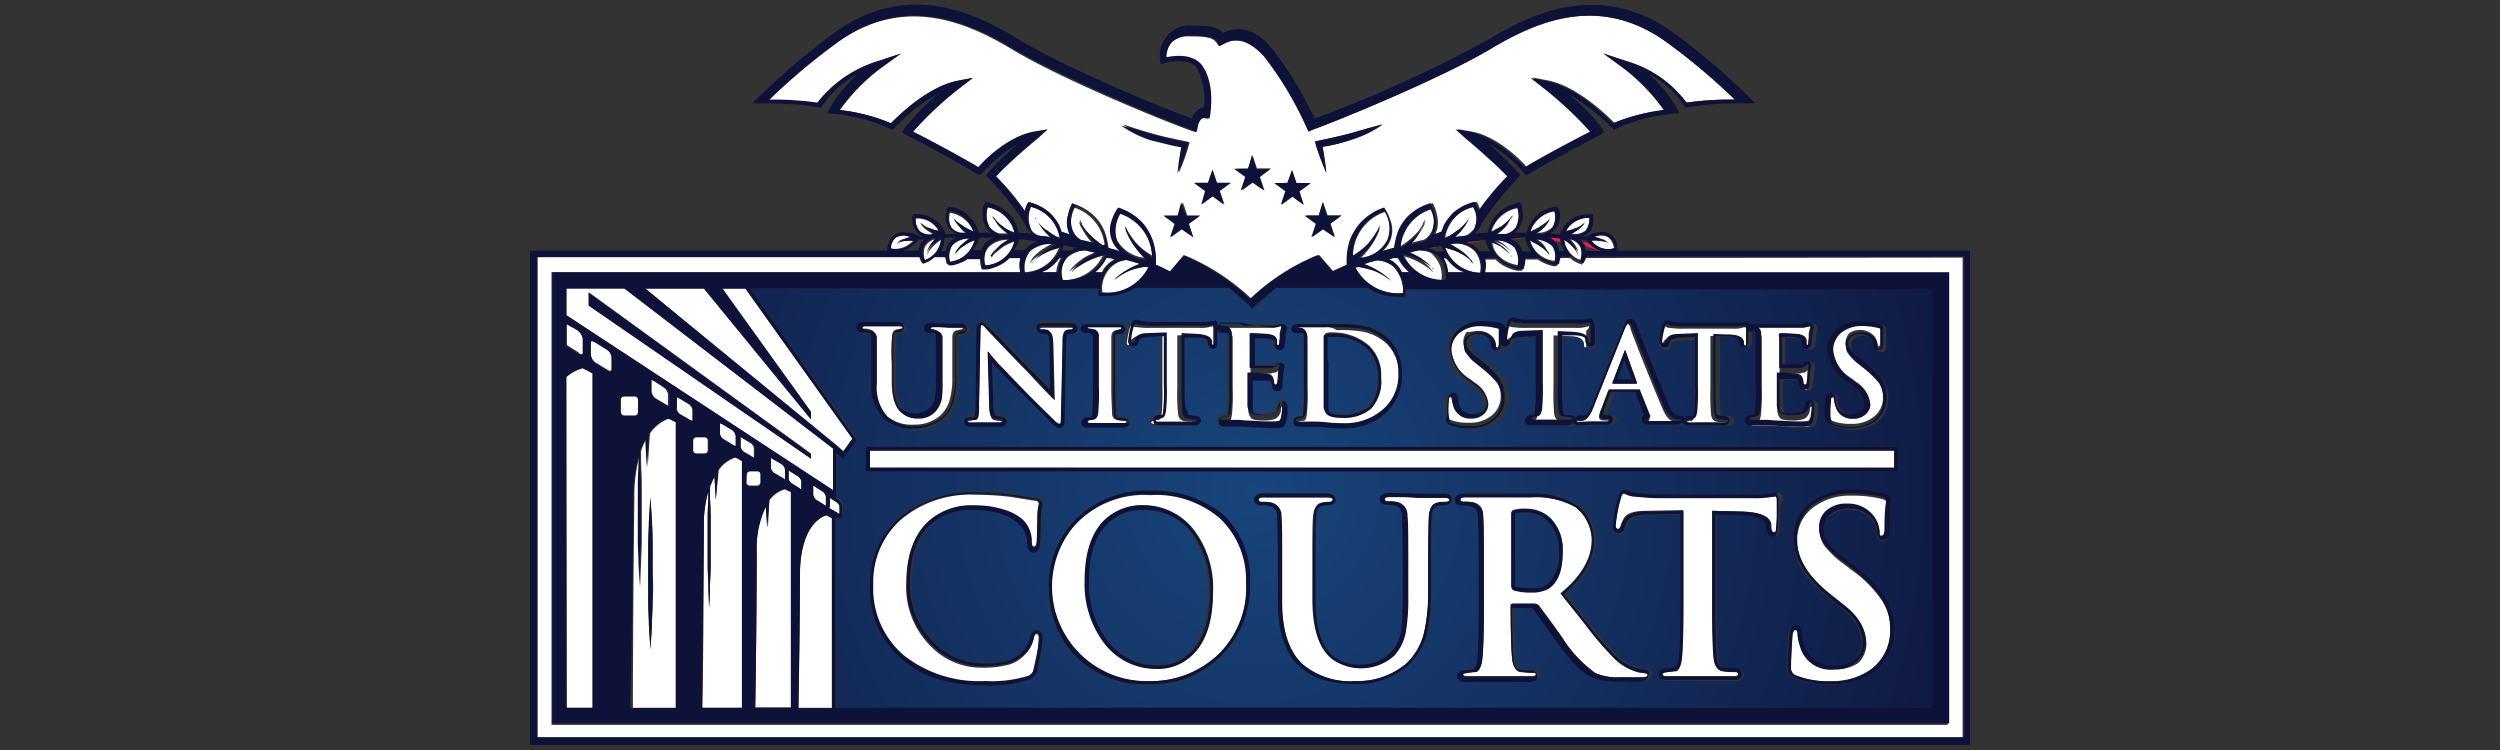 <svg id="e688a4ca-74e3-4c37-ac07-3480b5098fad" data-name="Layer 1" xmlns="http://www.w3.org/2000/svg" xmlns:xlink="http://www.w3.org/1999/xlink" viewBox="0 0 250 75"><rect x="0" y="0" width="250" height="75" fill="#333333" stroke="none"/><defs><style>.ebdf44aa-c326-4bb9-aaf0-e306dd686235{fill:none;}.bd148ef4-016e-43b6-b875-e539c7f512d2{fill:url(#f6f315b1-5ea1-4b6b-b963-6f2a4ad3f025);}.b75033c7-214b-4471-8331-cbee24e1382f{fill:url(#b057c0b9-1118-410b-bb48-c4fb77e5c115);}.a21477eb-dbb3-4850-93d8-4e5d921e81fb{fill:url(#fa8d38de-0651-4712-8250-90079dc90bf4);}.ac1f84be-a487-40a9-85b2-835484883291{fill:url(#ad3313f0-7628-4c5f-a159-44394062dad2);}.a2c7c37b-86c0-4af2-92b5-47e14712af33{fill:url(#b8ef9f18-c1d6-4b36-a1a8-a6cbb228de66);}.e3759cd7-0f11-493c-9005-98809106e03a{fill:#ed1b50;}.f68f33b6-2944-4b6a-86c9-277a915534e7{fill:#fff;}.bc42189d-9006-449f-acc0-bb22a6360675{fill:#0e1239;}</style><radialGradient id="f6f315b1-5ea1-4b6b-b963-6f2a4ad3f025" cx="125.24" cy="25.83" r="84.52" gradientTransform="matrix(1, 0, 0, -1, 0, 75)" gradientUnits="userSpaceOnUse"><stop offset="0" stop-color="#18457b"/><stop offset="1" stop-color="#0e1239"/></radialGradient><radialGradient id="b057c0b9-1118-410b-bb48-c4fb77e5c115" cx="125.24" cy="25.83" r="84.52" xlink:href="#f6f315b1-5ea1-4b6b-b963-6f2a4ad3f025"/><radialGradient id="fa8d38de-0651-4712-8250-90079dc90bf4" cx="125.24" cy="25.83" r="84.52" xlink:href="#f6f315b1-5ea1-4b6b-b963-6f2a4ad3f025"/><radialGradient id="ad3313f0-7628-4c5f-a159-44394062dad2" cx="125.24" cy="25.83" r="84.52" xlink:href="#f6f315b1-5ea1-4b6b-b963-6f2a4ad3f025"/><radialGradient id="b8ef9f18-c1d6-4b36-a1a8-a6cbb228de66" cx="125.24" cy="25.83" r="84.52" xlink:href="#f6f315b1-5ea1-4b6b-b963-6f2a4ad3f025"/></defs><path class="ebdf44aa-c326-4bb9-aaf0-e306dd686235" d="M107.64,24.84a3.5,3.5,0,0,0-.82-.15c-.15,0-.29-.07-.44-.07a3.83,3.83,0,0,1-.23.52H107A2.47,2.47,0,0,1,107.64,24.84Z"/><path class="ebdf44aa-c326-4bb9-aaf0-e306dd686235" d="M102.59,24.84a2.55,2.55,0,0,1,1.18-.67L101.92,24a3.84,3.84,0,0,1-.45,1.11h1C102.44,25,102.51,24.91,102.59,24.84Z"/><path class="ebdf44aa-c326-4bb9-aaf0-e306dd686235" d="M98.57,24.39a1.87,1.87,0,0,1,.89-.59H98A3,3,0,0,1,97.53,25c0,.07-.07.07-.07.15h.81A1,1,0,0,1,98.57,24.39Z"/><path class="ebdf44aa-c326-4bb9-aaf0-e306dd686235" d="M94.93,24.32a1.14,1.14,0,0,1,.67-.52H94.48a5,5,0,0,1-.15.89l-.22.45h.52A1.54,1.54,0,0,1,94.93,24.32Z"/><path class="ebdf44aa-c326-4bb9-aaf0-e306dd686235" d="M144.14,24.69l-1.11.22c.15.08.3.08.37.15h.82A2.76,2.76,0,0,0,144.14,24.69Z"/><path class="ebdf44aa-c326-4bb9-aaf0-e306dd686235" d="M92.47,23.87c-.22,0-.44.08-.66.08a2.94,2.94,0,0,1-.67.74,2.29,2.29,0,0,1-.75.37h1.49a1.61,1.61,0,0,1,.15-.59A1.13,1.13,0,0,1,92.47,23.87Z"/><path class="ebdf44aa-c326-4bb9-aaf0-e306dd686235" d="M156.19,24.62a1.81,1.81,0,0,1-.15-.53,3.25,3.25,0,0,0-.82-.07,1.06,1.06,0,0,1,.3.3,1.54,1.54,0,0,1,.3.82h.52A1.85,1.85,0,0,1,156.19,24.62Z"/><path class="ebdf44aa-c326-4bb9-aaf0-e306dd686235" d="M148.53,24l-1.71.22a2.19,2.19,0,0,1,1,.6l.22.22h1A7,7,0,0,1,148.53,24Z"/><path class="ebdf44aa-c326-4bb9-aaf0-e306dd686235" d="M158.64,24a1.93,1.93,0,0,1-.67-.08.62.62,0,0,1,.3.3c.22.07.44.15.74.22A5.58,5.58,0,0,1,158.64,24Z"/><path class="ebdf44aa-c326-4bb9-aaf0-e306dd686235" d="M158.57,25.06h1.26l-1.34-.44A.84.84,0,0,1,158.57,25.06Z"/><path class="ebdf44aa-c326-4bb9-aaf0-e306dd686235" d="M153,24.91a6.44,6.44,0,0,1-.45-1.11h-1.41a2.65,2.65,0,0,1,.75.52,3.41,3.41,0,0,1,.37.67h.81C153.06,25.06,153,25,153,24.91Z"/><path class="bd148ef4-016e-43b6-b875-e539c7f512d2" d="M132.84,41.12c.08.07.37.3,1.34.3a4.26,4.26,0,0,0,2.68-.82,3.78,3.78,0,0,0,.89-2.9,3.79,3.79,0,0,0-1.12-2.9,4.81,4.81,0,0,0-3.34-1.19h-.6v6.54A6.05,6.05,0,0,0,132.84,41.12Z"/><path class="b75033c7-214b-4471-8331-cbee24e1382f" d="M85.71,43.87l-1.34,1.86-.15-.15-.52-.45v4.54l-.3-.22h0v.07l.45.3a.9.9,0,0,1,.45.74v.74c0,.15-.08.3-.15.3a.24.24,0,0,0-.15.08.44.44,0,0,1-.3-.08l-.07-.07V70.78h109.8V28.85H140.72v.75H140a5.73,5.73,0,0,1-2.38-.52,4.62,4.62,0,0,1-.52-.3h-9.37a21,21,0,0,0-2.15,1.86l-.23.22-.37-.22c-.74-.67-1.48-1.34-2.15-1.86h-9.3a3.28,3.28,0,0,1-.52.3,5.73,5.73,0,0,1-2.38.52h-.74v-.75H75Zm7.81,20.44a6.65,6.65,0,0,0,4.68,2,16.71,16.71,0,0,0,2.3-.15,3.12,3.12,0,0,0,1.79-1,3.69,3.69,0,0,0,.74-1.41c.15-.67.45-.74.67-.74.07,0,.6,0,.6.74a8.58,8.58,0,0,1-.15,1.41,11.57,11.57,0,0,1-.38,1.79,1.52,1.52,0,0,1-.81,1,12.4,12.4,0,0,1-4.39.6c-3.57,0-6.39-.89-8.4-2.68a9.13,9.13,0,0,1-3.12-7.28A8.65,8.65,0,0,1,90,51.75a11.35,11.35,0,0,1,7.8-2.6,28.23,28.23,0,0,1,3.5.22c.59.15,1.34.22,2.38.37a.62.62,0,0,1,.67.67,1.22,1.22,0,0,1-.08.45c0,.3-.07.52-.07.89,0,.67-.08,1.56-.08,2.53-.07.74-.37.89-.67.89s-.59-.07-.59-.89a2.83,2.83,0,0,0-.82-1.93,5.1,5.1,0,0,0-1.71-1,8.55,8.55,0,0,0-2.82-.45,6,6,0,0,0-4.24,1.42c-1.34,1.26-2.08,3.19-2.08,5.87A7.65,7.65,0,0,0,93.52,64.31Zm28.77,1.19a10,10,0,0,1-7.44,3,9.77,9.77,0,0,1-7.66-3.2,9.45,9.45,0,0,1-2.3-6.47,9.8,9.8,0,0,1,2.3-6.39,9.94,9.94,0,0,1,7.89-3.27,10.11,10.11,0,0,1,7.28,2.53A8.76,8.76,0,0,1,125,58.44,10,10,0,0,1,122.29,65.5Zm22.15-14.94a1.69,1.69,0,0,0-.59.08c-.15,0-.52.07-.6,1,0,.52-.07,2.23-.07,5v2.53a19.54,19.54,0,0,1-.37,4,6.62,6.62,0,0,1-2,3.42,7.76,7.76,0,0,1-5.21,1.79,8.15,8.15,0,0,1-5.5-1.71c-1.48-1.34-2.23-3.57-2.23-6.54V56.66c0-2.83,0-4.54-.07-5.06-.08-.74-.45-1-.75-1a2.64,2.64,0,0,0-.81-.07c-.75,0-.75-.45-.75-.6s.15-.59.9-.59h6.31c.75,0,.9.37.9.59s0,.6-.75.6a1.91,1.91,0,0,0-.59.07c-.15,0-.52.08-.6,1,0,.52-.07,2.23-.07,5.06V60c0,2.75.59,4.61,1.71,5.58a4.22,4.22,0,0,0,2.75.89,4,4,0,0,0,3.05-1.19A4.77,4.77,0,0,0,140.2,63a19,19,0,0,0,.15-3.35v-3c0-2.83,0-4.54-.07-5.06-.08-.74-.45-1-.75-1a2.39,2.39,0,0,0-.74-.07c-.74,0-.74-.45-.74-.6s.07-.59.89-.59,1.63,0,2.75.07h2.75c.74,0,.89.37.89.6A.79.79,0,0,1,144.44,50.56Zm19.78,17.55H162a5.66,5.66,0,0,1-2.75-.52A14.2,14.2,0,0,1,155.82,64c-.67-1-1.49-2.08-2.38-3.27h-2v.15c0,2.67.07,4.31.15,5,.07.89.44,1,.59,1a6,6,0,0,0,1.12.08c.52,0,.67.29.67.59,0,.15-.08.6-.82.6h-6.39c-.82,0-.82-.45-.82-.6,0-.52.67-.59.89-.59s.45-.08.74-.08c.08,0,.3-.29.38-1s.14-2.31.14-5.06V56.66c0-2.83,0-4.54-.07-5.06-.07-.74-.45-1-.74-1a2.74,2.74,0,0,0-.82-.07c-.75,0-.75-.45-.75-.6s.15-.59.9-.59h6.61a8.14,8.14,0,0,1,4.61,1.11A4.27,4.27,0,0,1,159,51.75a4.56,4.56,0,0,1,.6,2.23c0,1.86-1,3.72-3,5.35,1.56,2,2.46,3.13,2.61,3.28a25.78,25.78,0,0,0,2.3,2.67A4.9,4.9,0,0,0,164,66.77l.52.07c.6.08.75.37.75.6C165,67.66,165,68.11,164.22,68.11ZM178,51.45c0,.75-.07,1.19-.07,1.49-.07.67-.37.67-.59.67s-.6-.07-.6-.82v-.3c-.07-.74-1.34-1-2.45-1l-2.61-.08v9.37c0,2.68.08,4.39.15,5.06.08.89.45,1,.6,1a6.31,6.31,0,0,0,1.19.08c.67,0,.74.44.74.59s-.07.6-.82.6h-6.69c-.82,0-.82-.45-.82-.6,0-.52.67-.59.9-.59s.44-.08.74-.08c.07,0,.3-.29.37-1s.15-2.38.15-5.06V51.45l-3.2.08c-1.48,0-1.85.37-2,.52a6.32,6.32,0,0,0-.37.74c-.15.52-.45.6-.6.6s-.59,0-.59-.75a12.91,12.91,0,0,1,.52-2.82c.07-.23.22-.75.67-.75a1.07,1.07,0,0,1,.52.15,1.24,1.24,0,0,0,.52.15c.81.08,1.63.15,2.37.15h9.45a10.63,10.63,0,0,0,1.56-.07,2.59,2.59,0,0,1,.59-.08l.08.37h0v-.52h.37v.15a1,1,0,0,1,.22.75C178,50.26,178,50.71,178,51.45Zm9,16a7.29,7.29,0,0,1-4,1,8.82,8.82,0,0,1-3.65-.67,1.17,1.17,0,0,1-.67-1.12c0-.89.08-1.93.15-3.12.08-.67.3-1,.67-1a.65.65,0,0,1,.6.74,3.54,3.54,0,0,0,.22,1.11,2.86,2.86,0,0,0,3.05,2.16,2.92,2.92,0,0,0,2.15-.74,2.14,2.14,0,0,0,.67-1.57,4.71,4.71,0,0,0-2.15-3.49L183,59.93c-2.45-1.93-3.64-3.87-3.64-6a4.47,4.47,0,0,1,1.63-3.49,6.54,6.54,0,0,1,4.24-1.34,13.09,13.09,0,0,1,3.27.44.71.71,0,0,1,.45.3h.15v.37h0a5.13,5.13,0,0,1-.08.82c0,.6-.07,1.27-.07,2s-.22,1.11-.67,1.11c-.15,0-.6-.07-.6-.81a2,2,0,0,0-.52-1.34,2.81,2.81,0,0,0-2.3-1,3,3,0,0,0-1.86.59,1.86,1.86,0,0,0-.67,1.49,2.39,2.39,0,0,0,.45,1.34,9.49,9.49,0,0,0,1.93,1.78l.67.52a13.49,13.49,0,0,1,3.12,3.05,6.2,6.2,0,0,1,1,3.27A4.88,4.88,0,0,1,187,67.44ZM182.73,40c.07-.59.37-.66.52-.66a.56.56,0,0,1,.52.59,1.52,1.52,0,0,0,.07.52,1.41,1.41,0,0,0,1.49,1,1.62,1.62,0,0,0,1-.37,1,1,0,0,0,.3-.74,2.17,2.17,0,0,0-1.12-1.71l-.59-.45A4.33,4.33,0,0,1,183,35a2.4,2.4,0,0,1,1-2,3.5,3.5,0,0,1,2.38-.74,7.23,7.23,0,0,1,1.78.22c.45.15.45.37.45.52v.37h0v1.12c0,.67-.3.74-.52.74a.57.57,0,0,1-.52-.59,1,1,0,0,0-.23-.6,1.31,1.31,0,0,0-1.11-.44.94.94,0,0,0-.82.29.74.74,0,0,0-.3.67.85.85,0,0,0,.23.6,5.89,5.89,0,0,0,1,.89l.37.3A7.21,7.21,0,0,1,188.3,38a3.14,3.14,0,0,1,.52,1.86,2.82,2.82,0,0,1-1.33,2.52,4.09,4.09,0,0,1-2.23.6,5.15,5.15,0,0,1-2-.37.83.83,0,0,1-.45-.75A5.07,5.07,0,0,1,182.73,40Zm-38.21,0c.07-.59.37-.66.52-.66a.57.57,0,0,1,.52.59,1.52,1.52,0,0,0,.07.52,1.4,1.4,0,0,0,1.49,1,1.64,1.64,0,0,0,1-.37,1,1,0,0,0,.3-.74,2.2,2.2,0,0,0-1.12-1.71l-.59-.45a4.33,4.33,0,0,1-2-3.27,2.42,2.42,0,0,1,1-2,3.53,3.53,0,0,1,2.38-.74,7.31,7.31,0,0,1,1.79.22c.44.15.44.37.44.52v.3a2,2,0,0,1,.15-.52c.15-.45.37-.52.52-.52a1,1,0,0,1,.37.07c.08,0,.15.08.23.08a8,8,0,0,0,1.26.07h5a3,3,0,0,0,.82-.07.74.74,0,0,0,.3-.08l.07.37h0v-.37h.37v.23a.58.58,0,0,1,.15.44v1.49a.46.46,0,0,1-.44.52c-.08,0-.45-.08-.52-.6v-.14c0-.23-.45-.38-1.12-.38h-1.19v4.84a19.62,19.62,0,0,0,.08,2.67c0,.23.07.37.14.37.23,0,.45.08.6.08a.53.53,0,0,1,.52.3.49.49,0,0,1,.45-.3h.37a.66.66,0,0,0,.44-.22,2.24,2.24,0,0,0,.38-.67l3.19-8c.15-.37.37-.74.67-.74s.6.44.67.59c.74,1.94,1.86,4.54,3.12,7.81a2.18,2.18,0,0,0,.82,1.19c.15,0,.3.07.45.07a.49.49,0,0,1,.44.3c.08-.15.23-.22.52-.3h.3a1,1,0,0,0,.07-.37c0-.22.08-.89.08-2.67V34l-1.49.08c-.82,0-.89.22-.89.22s-.15.22-.15.3a.54.54,0,0,1-.52.44.57.57,0,0,1-.52-.59,5.4,5.4,0,0,1,.3-1.56c.15-.45.37-.52.52-.52a1,1,0,0,1,.37.07c.07,0,.15.08.22.08a8.23,8.23,0,0,0,1.27.07h5a3,3,0,0,0,.82-.07.73.73,0,0,0,.29-.08l.08.37h0v-.37h.37v.15c.07,0,.15-.07.3-.07h4.9a.61.61,0,0,0,.37-.08v-.07h.45a.46.46,0,0,1,.45.52,1.08,1.08,0,0,1-.08.29c0,.15-.07.38-.07.53a3,3,0,0,1-.08.81.48.48,0,0,1-.52.45.43.43,0,0,1-.44-.45v-.44a1.21,1.21,0,0,0-.52-.23c-.15,0-.6-.07-1.49-.07v2.75h2.08c.15-.15.3-.3.45-.3a.43.43,0,0,1,.44.45.79.79,0,0,1-.07.3c0,.15-.07.37-.07.67a5.38,5.38,0,0,1-.08.81c0,.6-.45.6-.52.6a.5.5,0,0,1-.52-.52.81.81,0,0,0-.07-.37s0-.15-.38-.15h-1.48v2.67c0,.38.07.52.15.6a2.13,2.13,0,0,0,1,.15,2,2,0,0,0,1-.15,1,1,0,0,0,.37-.67.58.58,0,0,1,.52-.52c.07,0,.45,0,.45.59a9.76,9.76,0,0,1-.15,1.49.76.76,0,0,1-.37.52c-.08.08-.23.08-.67.08a20.68,20.68,0,0,1-2.23-.08c-.75,0-1.12-.07-1.34-.07h-1.56c-.6,0-.6-.45-.6-.52,0-.23.08-.45.6-.52h.29a.87.87,0,0,0,.08-.38c0-.22.07-.81.07-2.67V33.61c0-.3-.15-.37-.22-.37h-.52v1a.47.47,0,0,1-.45.52c-.07,0-.44-.07-.52-.59v-.15c0-.23-.44-.37-1.11-.37H172v4.83a22.4,22.4,0,0,0,.07,2.67c0,.23.08.38.15.38.22,0,.45.07.6.07a.52.52,0,0,1,.59.45c0,.07,0,.52-.59.52H169.2a.6.6,0,0,1-.6-.3.34.34,0,0,1-.37.22h-2.9c-.15,0-.74,0-.74-.44a.64.64,0,0,1,.22-.45l-.89-2.38h-2.45l-.6,1.64a1.69,1.69,0,0,0-.15.67h.37c.45,0,.6.29.6.44a.57.57,0,0,1-.6.52h-1.33c-.75,0-1.27.08-1.49.08a.6.6,0,0,1-.6-.3c-.07.15-.22.3-.59.3h-3.57c-.59,0-.59-.45-.59-.52,0-.23.07-.45.59-.52h.3a1,1,0,0,0,.07-.38c0-.22.08-.89.08-2.67V33.69l-1.49.07c-.82,0-.89.22-.89.22-.08.15-.15.23-.15.3a.55.55,0,0,1-.52.45.4.4,0,0,1-.37-.23c-.08.52-.3.6-.52.6a.57.57,0,0,1-.52-.6,1,1,0,0,0-.23-.59,1.29,1.29,0,0,0-1.11-.45.94.94,0,0,0-.82.3.73.73,0,0,0-.3.67.84.84,0,0,0,.23.59,5.84,5.84,0,0,0,1,.9l.37.29a7.4,7.4,0,0,1,1.71,1.71,3.14,3.14,0,0,1,.52,1.86,2.84,2.84,0,0,1-1.33,2.53,4.17,4.17,0,0,1-2.23.59,5,5,0,0,1-2-.37.81.81,0,0,1-.45-.74A2.49,2.49,0,0,1,144.52,40Zm45.27,4.69v2.45H86.6V44.69Zm-60-12.34h3.71a20.74,20.74,0,0,1,2.68.15,5.08,5.08,0,0,1,2.68,1.33,4.8,4.8,0,0,1,1.33,3.5,5.41,5.41,0,0,1-1.48,3.79,6.14,6.14,0,0,1-4.54,1.64,11.37,11.37,0,0,1-1.49-.08,9.89,9.89,0,0,0-1.18-.07h-1.57c-.59,0-.59-.45-.59-.52,0-.23.07-.45.59-.52h.3a.87.87,0,0,0,.08-.38c0-.22.07-.81.07-2.67V33.61c0-.3-.15-.37-.22-.37h-.45a.52.52,0,0,1-.59-.52S129.2,32.35,129.8,32.35Zm-16.51-.15a1,1,0,0,1,.37.07c.08,0,.15.08.23.08a8,8,0,0,0,1.26.07h5a3,3,0,0,0,.82-.07.74.74,0,0,0,.3-.08l.07.37h0v-.37h.37v.23c0,.07.08.14.08.22.07-.15.22-.3.59-.3h4.91a.7.7,0,0,0,.37-.07v-.08h.45c.22,0,.44.15.44.52a1.2,1.2,0,0,1-.07.3c0,.15-.08.37-.08.52a3.58,3.58,0,0,1-.07.82.48.48,0,0,1-.52.44.42.42,0,0,1-.45-.44V34a1.11,1.11,0,0,0-.52-.22c-.15,0-.59-.07-1.49-.07v2.75h2.09c.14-.15.29-.3.44-.3a.43.43,0,0,1,.45.44.71.71,0,0,1-.08.3c0,.15-.07.37-.07.67a6.37,6.37,0,0,1-.07.82c0,.59-.45.59-.53.59a.51.51,0,0,1-.52-.52.86.86,0,0,0-.07-.37s0-.15-.37-.15h-1.49V40.6c0,.37.08.52.15.59a2.13,2.13,0,0,0,1,.15c.67,0,1-.07,1-.15a.89.89,0,0,0,.37-.67.6.6,0,0,1,.52-.52c.08,0,.45,0,.45.6a8.64,8.64,0,0,1-.15,1.49.75.75,0,0,1-.37.52c-.07.07-.22.07-.67.07-.74,0-1.49,0-2.23-.07s-1.11-.08-1.34-.08h-1.56c-.59,0-.59-.44-.59-.52s.07-.44.59-.52h.3a1,1,0,0,0,.07-.37c0-.22.08-.82.08-2.68v-4.9c0-.3-.15-.38-.23-.38h-.44a.52.52,0,0,1-.52-.29v1.34a.47.47,0,0,1-.45.52c-.07,0-.44-.08-.52-.6V34c0-.22-.45-.37-1.11-.37h-1.19v4.83a22.51,22.51,0,0,0,.07,2.68c0,.22.07.37.15.37s.45.08.59.08c.45,0,.6.29.6.44s0,.52-.6.52H115.6c-.6,0-.6-.44-.6-.52s.08-.44.6-.52h.29a.85.85,0,0,0,.08-.37c0-.22.07-.89.07-2.68V33.61l-1.49.08c-.81,0-.89.22-.89.22-.07.15-.15.22-.15.3a.54.54,0,0,1-.52.44.57.57,0,0,1-.52-.59,5.4,5.4,0,0,1,.3-1.56A.63.63,0,0,1,113.29,32.2Zm-4.46.15H112c.6,0,.67.37.67.44a.5.5,0,0,1-.52.52h-.3c-.07,0-.14.15-.14.38v4.9a23.26,23.26,0,0,0,.07,2.75c0,.3.15.3.15.3.22,0,.44.07.59.07.45,0,.6.3.6.45s0,.52-.6.52H108.9c-.59,0-.59-.45-.59-.52s.07-.45.59-.52h.38a1.32,1.32,0,0,1,.07-.3,20.37,20.37,0,0,0,.08-2.75v-4.9c0-.15-.08-.38-.15-.38a3.86,3.86,0,0,0-.38-.07.53.53,0,0,1-.59-.52C108.16,32.64,108.24,32.35,108.83,32.35Zm-11.3,9.14a7.8,7.8,0,0,0,.07-1.11l.15-7.51c0-.67.3-.82.52-.82s.38.15.75.52c.67.74,2,2.08,3.94,4,.67.75,1.41,1.49,2.15,2.24L105,34.06c0-.37,0-.52-.08-.6a.83.83,0,0,0-.14-.22,1.21,1.21,0,0,0-.52-.08.53.53,0,0,1-.6-.52c0-.14.07-.52.67-.52h2.75c.6,0,.67.38.67.52s0,.52-.6.52c-.37,0-.37.15-.44.15a2.79,2.79,0,0,0-.08.6l-.14,8c0,.67-.38.75-.52.75s-.38-.15-.67-.38c-.82-.81-2.09-2-3.72-3.71-.6-.6-1.26-1.27-1.93-2L99.24,36l.15,4.39c0,.89.22,1,.22,1a1.35,1.35,0,0,1,.37.07c.23,0,.75.08.75.52,0,.08,0,.52-.67.52h-2.9c-.6,0-.67-.44-.67-.52,0-.3.22-.44.67-.52l.44-.07C97.46,41.64,97.53,41.49,97.53,41.49Zm-11-9.14H90c.59,0,.67.37.67.52a.57.57,0,0,1-.6.52h-.3s-.14,0-.14.37v4.46a3.79,3.79,0,0,0,.81,2.83,2.12,2.12,0,0,0,1.34.44,2.07,2.07,0,0,0,1.49-.59,2.34,2.34,0,0,0,.52-1.12,11.13,11.13,0,0,0,.07-1.71V33.83c0-.29-.15-.37-.22-.37h-.37a.53.53,0,0,1-.6-.52c0-.07,0-.52.67-.52a10.85,10.85,0,0,1,1.49.08h1.49c.59,0,.67.37.67.52s0,.52-.6.52H96s-.15,0-.15.37v4a8.27,8.27,0,0,1-.22,2.16A4.11,4.11,0,0,1,94.56,42a5,5,0,0,1-6,0,4.67,4.67,0,0,1-1.27-3.64V33.83c0-.29-.14-.37-.22-.37h-.44a.53.53,0,0,1-.6-.52C85.86,32.72,85.93,32.35,86.53,32.35Z"/><path class="a21477eb-dbb3-4850-93d8-4e5d921e81fb" d="M153.14,58.81a3.63,3.63,0,0,0,1.49-.29,3.88,3.88,0,0,0,1.26-3.28,4,4,0,0,0-1.19-3.19,3,3,0,0,0-2.08-.82,9.65,9.65,0,0,0-1.12.07v7.36A8.4,8.4,0,0,0,153.14,58.81Z"/><polygon class="ac1f84be-a487-40a9-85b2-835484883291" points="161.76 38 163.18 38 162.43 35.99 161.76 38"/><path class="a2c7c37b-86c0-4af2-92b5-47e14712af33" d="M114.33,50.93a4.94,4.94,0,0,0-3.72,1.42c-1.18,1.19-1.78,3.12-1.78,5.65a9.27,9.27,0,0,0,1.86,6,6.1,6.1,0,0,0,5,2.45,4.21,4.21,0,0,0,3.13-1.19c1.33-1.19,2-3.27,2-6.17a9.4,9.4,0,0,0-1.93-6.1A5.9,5.9,0,0,0,114.33,50.93Z"/><path class="e3759cd7-0f11-493c-9005-98809106e03a" d="M159,24.39c-.22-.07-.44-.15-.74-.22.07.07.15.22.22.3s.08.07.08.15l1.33.44h.23a1.7,1.7,0,0,1-.75-.37A.79.79,0,0,1,159,24.39Z"/><path class="e3759cd7-0f11-493c-9005-98809106e03a" d="M144.07,24.54c-.15,0-.3.08-.45.08a3.94,3.94,0,0,1-.81.14c.07,0,.14.08.22.08l1.11-.22C144.07,24.62,144.07,24.62,144.07,24.54Z"/><path class="e3759cd7-0f11-493c-9005-98809106e03a" d="M156,23.8h-1.11a.72.72,0,0,1,.37.29c.3,0,.52.08.82.08A2.76,2.76,0,0,0,156,23.8Z"/><path class="e3759cd7-0f11-493c-9005-98809106e03a" d="M148.53,24l-1.86.22c.08,0,.08.07.15.07a12.43,12.43,0,0,0,1.71-.29Z"/><path class="e3759cd7-0f11-493c-9005-98809106e03a" d="M152.54,23.8h-1.48c.07,0,.07.07.15.07.44,0,.89-.07,1.33-.07Z"/><polygon class="f68f33b6-2944-4b6a-86c9-277a915534e7" points="85.26 43.87 74.56 28.85 72.25 28.85 81.1 41.19 81.1 41.94 70.39 28.85 64.52 28.85 83.63 44.61 83.7 44.69 83.7 44.69 84.3 45.21 85.26 43.87"/><path class="f68f33b6-2944-4b6a-86c9-277a915534e7" d="M83.33,44.84l-20.89-16h-5.8v2.68L83.33,49.07Zm-2.23,1L58.87,30.56V29.22L81.1,45.36Z"/><path class="f68f33b6-2944-4b6a-86c9-277a915534e7" d="M67.64,42.23l-.74-.37A3.94,3.94,0,0,0,65,43.35l-.23,3.35-.14-2.76a4.07,4.07,0,0,0-.52,1.19v1c0,.67.07,1.49.07,2.38V54c0,.89-.07,1.71-.07,2.38-.08,1.41-.08,2.3-.08,2.3s-.07-1-.07-2.3c0-.67-.08-1.49-.08-2.38v-5.5c0-.89.08-1.71.08-2.38v-.52a14.71,14.71,0,0,0-.52,4.09c-.08,5.57-.15,16.28-.15,21.11h4.53V42.23ZM65.26,60.08c0,.89-.07,1.71-.07,2.45-.07,1.41-.15,2.38-.15,2.38s-.07-1-.15-2.38c0-.74-.07-1.56-.07-2.45v-5.5c0-.9.07-1.71.07-2.46.08-1.41.15-2.38.15-2.38s.08,1,.15,2.38c0,.75.07,1.56.07,2.46v2.75A15.78,15.78,0,0,1,65.26,60.08Z"/><path class="f68f33b6-2944-4b6a-86c9-277a915534e7" d="M62.44,41.57h1a.35.35,0,0,0,.37-.38V40a.35.35,0,0,0-.37-.37h-1a.35.35,0,0,0-.37.37v1.19A.41.41,0,0,0,62.44,41.57Z"/><path class="f68f33b6-2944-4b6a-86c9-277a915534e7" d="M65.34,38.07a.29.29,0,0,0-.22-.07H65v1.19a1,1,0,0,0,.45.67l1.11.66a.56.56,0,0,0,.23.08V39.41a1,1,0,0,0-.45-.67Z"/><path class="f68f33b6-2944-4b6a-86c9-277a915534e7" d="M68,41.42,69,42a.56.56,0,0,0,.23.08V41a.85.85,0,0,0-.38-.59l-1-.6a.25.25,0,0,0-.15-.07h0v1.11C67.64,41,67.79,41.27,68,41.42Z"/><path class="f68f33b6-2944-4b6a-86c9-277a915534e7" d="M56.64,70.78h2.6V37.33l-1-.52a4.27,4.27,0,0,0-1.63.89V70.78Z"/><path class="f68f33b6-2944-4b6a-86c9-277a915534e7" d="M58.2,35.4c.08,0,.08-.08.08-.15V33.83a1.38,1.38,0,0,0-.6-.89l-1-.67V34.5l1.19.75C58.05,35.47,58.13,35.47,58.2,35.4Z"/><path class="f68f33b6-2944-4b6a-86c9-277a915534e7" d="M59.61,36.29,60.8,37a.55.55,0,0,0,.3.08.28.28,0,0,0,.08-.15V35.69a1.34,1.34,0,0,0-.52-.82l-1.19-.74a.61.61,0,0,0-.3-.07.24.24,0,0,0-.08.15v1.26A1,1,0,0,0,59.61,36.29Z"/><path class="f68f33b6-2944-4b6a-86c9-277a915534e7" d="M74.26,46.1l-.67-.37A3.37,3.37,0,0,0,71.88,47l-.3,3-.14-2.38a7.65,7.65,0,0,0-.45,1v.82c0,.6.07,1.34.07,2.16v4.9c0,.82-.07,1.49-.07,2.16-.08,1.26-.08,2.08-.08,2.08s-.07-.82-.07-2.08c0-.6-.07-1.34-.07-2.16v-4.9c0-.82.07-1.49.07-2.16v-.37a11.5,11.5,0,0,0-.45,3.57c0,4.9-.07,13.83-.14,18.14h4Z"/><path class="f68f33b6-2944-4b6a-86c9-277a915534e7" d="M69.58,45.36h.81a.35.35,0,0,0,.38-.37v-.9a.35.35,0,0,0-.38-.37h-.81a.35.35,0,0,0-.37.37V45C69.28,45.21,69.43,45.36,69.58,45.36Z"/><path class="f68f33b6-2944-4b6a-86c9-277a915534e7" d="M72.18,42.38a.29.29,0,0,0-.22-.07v1a.83.83,0,0,0,.37.59l1,.6a.3.3,0,0,0,.23.07v-1a.89.89,0,0,0-.37-.59Z"/><path class="f68f33b6-2944-4b6a-86c9-277a915534e7" d="M75.23,45.73a.23.23,0,0,0,.15.07v-1a.76.76,0,0,0-.38-.52l-.89-.52a.22.22,0,0,0-.15-.08h0v1a.66.66,0,0,0,.37.52Z"/><path class="f68f33b6-2944-4b6a-86c9-277a915534e7" d="M79.09,49.22l-.59-.29A3.22,3.22,0,0,0,76.94,50l-.15,2.75-.22-2.08a9.24,9.24,0,0,0-.9,4.46c0,4.39-.07,11.9-.15,15.61h3.57Z"/><path class="f68f33b6-2944-4b6a-86c9-277a915534e7" d="M75,48.55h.67a.34.34,0,0,0,.37-.37v-.74a.35.35,0,0,0-.37-.37H75a.35.35,0,0,0-.37.37v.74A.35.35,0,0,0,75,48.55Z"/><path class="f68f33b6-2944-4b6a-86c9-277a915534e7" d="M77.23,45.88a.21.21,0,0,0-.14-.08v1a.74.74,0,0,0,.37.52l.89.52a.23.23,0,0,0,.15.07v-1a.78.78,0,0,0-.37-.52Z"/><path class="f68f33b6-2944-4b6a-86c9-277a915534e7" d="M80,48.85a.24.24,0,0,0,.15.08v-.82a.64.64,0,0,0-.29-.45L79,47.14a.25.25,0,0,0-.15-.07v.81a.61.61,0,0,0,.3.45Z"/><path class="f68f33b6-2944-4b6a-86c9-277a915534e7" d="M83.18,51.83l-.52-.3c-.37.07-2.6.89-2.68,5.87,0,3.87-.07,10-.14,13.38h3.34Z"/><path class="f68f33b6-2944-4b6a-86c9-277a915534e7" d="M84,51.45v-.74c0-.15-.15-.3-.3-.45L83,49.82v.74a.27.27,0,0,1-.07.22c.07.08.15.15.22.15l.75.45C83.93,51.45,83.93,51.45,84,51.45Z"/><path class="f68f33b6-2944-4b6a-86c9-277a915534e7" d="M81.47,48.63a.22.22,0,0,0-.15-.08v.9a1,1,0,0,0,.3.52l.82.52a.23.23,0,0,0,.15.07v-.89a.94.94,0,0,0-.3-.52Z"/><path class="f68f33b6-2944-4b6a-86c9-277a915534e7" d="M89.2,33.69c0-.45.15-.67.45-.75a3.1,3.1,0,0,0,.37-.07c.15,0,.22-.08.22-.15s-.07-.15-.29-.15H86.53c-.15,0-.3.07-.3.15s.07.15.22.15a1.15,1.15,0,0,1,.52.07c.37.08.52.3.52.75v4.53a4.35,4.35,0,0,0,1.12,3.35,4,4,0,0,0,2.82.89A3.86,3.86,0,0,0,94,41.57a3.32,3.32,0,0,0,1-1.71,7.64,7.64,0,0,0,.23-2.09v-4c0-.45.14-.67.44-.74a2.76,2.76,0,0,0,.37-.08c.15,0,.23-.07.23-.15s-.08-.15-.3-.15H94.56c-.6,0-1.12-.07-1.49-.07-.15,0-.3.07-.3.15s.08.15.23.15.37,0,.44.07c.37.08.52.3.52.75v4.23a11.81,11.81,0,0,1-.07,1.79,2,2,0,0,1-.67,1.34,1.5,1.5,0,0,1-1.49.74,2.09,2.09,0,0,1-1.56-.52c-.67-.52-1-1.56-1-3.12V36.36A15.08,15.08,0,0,1,89.2,33.69Z"/><path class="f68f33b6-2944-4b6a-86c9-277a915534e7" d="M98.2,32.5c-.08,0-.15.14-.15.44l-.15,7.51a4.87,4.87,0,0,1-.07,1.19c-.08.22-.15.37-.3.37a.9.9,0,0,0-.45.08c-.22,0-.29.07-.29.14s.07.15.29.15H100c.23,0,.3-.07.3-.15s-.15-.07-.37-.14a2.37,2.37,0,0,1-.52-.08c-.3-.07-.45-.59-.45-1.41l-.15-5.28h.08a7.92,7.92,0,0,1,1,1.19c.74.74,1.34,1.41,1.93,2l3.72,3.71c.22.15.37.3.45.3s.14-.15.14-.37l.15-7.95a1.54,1.54,0,0,1,.08-.67c.07-.3.37-.45.74-.45.15,0,.22-.07.22-.15s-.07-.15-.29-.15H104.3c-.23,0-.3.08-.3.15s.07.15.22.15a1.75,1.75,0,0,1,.67.07.75.75,0,0,1,.37.53,5,5,0,0,1,.08.66l.14,5.65h-.07c-1-1-1.93-2-2.75-2.89-1.93-1.94-3.2-3.35-3.94-4.09C98.42,32.64,98.27,32.5,98.2,32.5Z"/><path class="f68f33b6-2944-4b6a-86c9-277a915534e7" d="M109.57,41.34c-.07.37-.14.6-.37.6a.7.7,0,0,0-.37.07c-.15,0-.3.08-.3.15s.08.15.23.15h3.64c.15,0,.22-.08.22-.15s-.07-.07-.22-.07a2.4,2.4,0,0,1-.67-.08.62.62,0,0,1-.52-.59c0-.37-.08-1.27-.08-2.75V33.76c0-.45.15-.67.45-.74a2.76,2.76,0,0,0,.37-.08c.15,0,.15-.07.15-.15s-.07-.07-.3-.07h-3.19c-.23,0-.3,0-.3.07s.07.15.22.15A.9.9,0,0,1,109,33c.3.07.37.29.44.74v4.91A12.74,12.74,0,0,1,109.57,41.34Z"/><path class="f68f33b6-2944-4b6a-86c9-277a915534e7" d="M119.61,33.46c1,0,1.41.3,1.49.75v.14c0,.15.07.23.15.23s.07-.08.07-.23V32.94c0-.15,0-.3-.07-.3h0a2,2,0,0,0-.38.08,3.23,3.23,0,0,1-.89.07h-5a8,8,0,0,1-1.26-.07.61.61,0,0,1-.37-.08.3.3,0,0,0-.23-.07c-.07,0-.07.07-.15.22a11.87,11.87,0,0,0-.29,1.49c0,.15.07.22.14.22a.15.15,0,0,0,.15-.15.66.66,0,0,1,.23-.44,1.5,1.5,0,0,1,1.19-.37l1.85-.08v5.21a22.4,22.4,0,0,1-.07,2.67c-.07.45-.15.67-.37.67a.62.62,0,0,0-.37.08c-.15,0-.3.07-.3.14s.07.15.22.15H119c.14,0,.22-.07.22-.15s-.08-.07-.22-.07a2.68,2.68,0,0,1-.67-.07c-.3-.08-.45-.3-.52-.67a19.8,19.8,0,0,1-.08-2.68v-5.2Z"/><path class="f68f33b6-2944-4b6a-86c9-277a915534e7" d="M125,33.39a10.68,10.68,0,0,1,1.78.07c.45.08.74.23.82.45s.07.15.07.22v.3a.28.28,0,0,0,.08.15c.07,0,.07-.08.15-.15,0-.3.07-.6.07-.82a1.32,1.32,0,0,1,.08-.59.36.36,0,0,1,.07-.23c0-.07,0-.15-.07-.15a.56.56,0,0,0-.23.08c-.15,0-.3.07-.52.07h-5c-.15,0-.3.08-.3.15s.08.15.23.15a1.17,1.17,0,0,1,.52.07c.37.08.52.3.52.75v4.91a18.4,18.4,0,0,1-.08,2.67c-.07.45-.15.67-.37.67a.7.7,0,0,0-.37.07c-.15,0-.3.08-.3.15s.08.15.23.15h1.63a12,12,0,0,1,1.34.08c.74,0,1.49.07,2.15.07.3,0,.45,0,.53-.07s.14-.15.14-.3a7.72,7.72,0,0,0,.15-1.41c0-.15,0-.23-.07-.23s-.15.08-.15.23a1.15,1.15,0,0,1-.6,1,3.58,3.58,0,0,1-1.18.15c-.67,0-1-.07-1.19-.22a1.26,1.26,0,0,1-.3-.89v-3c0-.07,0-.15.07-.15a8.6,8.6,0,0,1,1.79.08c.37.07.67.22.74.52a3.05,3.05,0,0,0,.07.45.16.16,0,0,0,.15.14c.08,0,.15-.07.15-.22a4.65,4.65,0,0,1,.08-.82c0-.22.07-.44.07-.67a.33.33,0,0,1,.08-.22c0-.07,0-.07-.08-.07a1,1,0,0,1-.22.15.41.41,0,0,1-.3.14.44.44,0,0,0-.3.08h-2c-.08,0-.08-.08-.08-.15V34C125,33.39,125,33.39,125,33.39Z"/><path class="f68f33b6-2944-4b6a-86c9-277a915534e7" d="M132.47,32.72H129.8c-.15,0-.3.07-.3.15s.07.15.22.15a1.17,1.17,0,0,1,.52.07c.37.07.52.3.52.74v4.91a21.12,21.12,0,0,1-.07,2.68c-.08.44-.15.67-.37.67a.74.74,0,0,0-.38.07c-.14,0-.29.07-.29.15s.07.15.22.15h1.64a11.8,11.8,0,0,1,1.26.07,11.3,11.3,0,0,0,1.49.08,5.73,5.73,0,0,0,4.23-1.49,4.92,4.92,0,0,0,1.42-3.49,4.41,4.41,0,0,0-1.19-3.2,4.9,4.9,0,0,0-2.46-1.27,13.16,13.16,0,0,0-2.6-.14A1.68,1.68,0,0,0,132.47,32.72Zm4.46,1.86a4.08,4.08,0,0,1,1.19,3.12,4,4,0,0,1-1,3.12,4.34,4.34,0,0,1-2.9.89c-.89,0-1.41-.14-1.63-.52a1.92,1.92,0,0,1-.15-1V33.61a.38.38,0,0,1,.15-.3,2.16,2.16,0,0,1,.81-.07A5.46,5.46,0,0,1,136.93,34.58Z"/><path class="f68f33b6-2944-4b6a-86c9-277a915534e7" d="M147.86,33.09a1.86,1.86,0,0,1,1.41.6,1.19,1.19,0,0,1,.3.81c0,.15.07.23.15.23s.15-.15.15-.38V32.87a.16.16,0,0,0-.15-.15A6.74,6.74,0,0,0,148,32.5a3.07,3.07,0,0,0-2.08.66,2.25,2.25,0,0,0-.82,1.71,3.83,3.83,0,0,0,1.86,3l.59.44a2.8,2.8,0,0,1,1.27,2,1.32,1.32,0,0,1-.45,1,1.73,1.73,0,0,1-1.26.44,1.66,1.66,0,0,1-1.79-1.26,2.31,2.31,0,0,1-.15-.67c0-.15-.07-.22-.14-.22s-.15.07-.15.3a12.72,12.72,0,0,0-.08,1.63.47.47,0,0,0,.23.45,4.67,4.67,0,0,0,1.85.29,3.31,3.31,0,0,0,2-.52,2.45,2.45,0,0,0,1.19-2.23,3.15,3.15,0,0,0-.45-1.63A4.63,4.63,0,0,0,148,36.29l-.37-.3a4.36,4.36,0,0,1-1-1,1.19,1.19,0,0,1-.3-.81,1.58,1.58,0,0,1,.37-1C147,33.24,147.34,33.09,147.86,33.09Z"/><path class="f68f33b6-2944-4b6a-86c9-277a915534e7" d="M158.86,32.64h0a2,2,0,0,0-.37.08,3.23,3.23,0,0,1-.89.07h-5a8.23,8.23,0,0,1-1.27-.07.64.64,0,0,1-.37-.08.28.28,0,0,0-.22-.07c-.07,0-.07.07-.15.22a12.52,12.52,0,0,0-.3,1.49c0,.15.08.22.15.22a.15.15,0,0,0,.15-.15.68.68,0,0,1,.22-.44,1.52,1.52,0,0,1,1.19-.37l1.86-.08v5.21a22.4,22.4,0,0,1-.07,2.67c-.08.45-.15.67-.37.67a.66.66,0,0,0-.38.08c-.14,0-.29.07-.29.14s.07.15.22.15h3.64c.15,0,.23-.07.23-.15s-.08-.07-.23-.07a2.73,2.73,0,0,1-.67-.07c-.29-.08-.44-.3-.52-.67a22.61,22.61,0,0,1-.07-2.68v-5.2l1.56.07c1,0,1.41.3,1.49.74v.15c0,.15.07.23.15.23s.07-.08.07-.23V33.09C159,32.72,158.94,32.64,158.86,32.64Z"/><path class="f68f33b6-2944-4b6a-86c9-277a915534e7" d="M162.8,32.42c-.07,0-.22.15-.37.52l-3.19,8a3.9,3.9,0,0,1-.45.81,1,1,0,0,1-.67.38h-.37c-.08,0-.15,0-.15.07s.07.15.22.15a12.54,12.54,0,0,0,1.49-.08h1.34c.15,0,.22-.07.22-.14s-.07-.08-.22-.08h-.23c-.37,0-.52-.15-.52-.37a1.93,1.93,0,0,1,.23-.74l.67-1.79c0-.07.07-.07.15-.07h2.82c.07,0,.07,0,.15.07l1,2.68c.07.15,0,.22-.15.3s-.15.07-.15.14.15.08.37.08h2.83a.28.28,0,0,0,.15-.08c0-.07-.08-.07-.15-.07a1.17,1.17,0,0,1-.52-.07c-.37-.08-.74-.52-1.12-1.42-1.33-3.19-2.38-5.8-3.12-7.8C163,32.57,162.88,32.42,162.8,32.42Zm.82,5.95h-2.3c-.08,0-.08,0-.08-.08l1.19-3.12a.28.28,0,0,1,.08-.15.29.29,0,0,1,.07.15l1.12,3.12A.08.08,0,0,1,163.62,38.37Z"/><path class="f68f33b6-2944-4b6a-86c9-277a915534e7" d="M172.91,33.46c1,0,1.42.3,1.49.75v.14c0,.15.08.23.15.23s.07-.08.07-.23V32.94c0-.15,0-.22-.07-.22h0a2.27,2.27,0,0,0-.37.07,2.84,2.84,0,0,1-.89.08h-5a7.16,7.16,0,0,1-1.27-.08.7.7,0,0,1-.37-.07.26.26,0,0,0-.22-.08c-.08,0-.08.08-.15.23a12.48,12.48,0,0,0-.3,1.48c0,.15.07.23.15.23a.17.17,0,0,0,.15-.15.64.64,0,0,1,.22-.45,1.52,1.52,0,0,1,1.19-.37l1.86-.07v5.2a19.8,19.8,0,0,1-.08,2.68c-.07.44-.14.67-.37.67a.7.7,0,0,0-.37.07c-.15,0-.3.07-.3.15s.08.15.23.15h3.64c.15,0,.22-.08.22-.15s-.07-.08-.22-.08a2.73,2.73,0,0,1-.67-.07c-.3-.07-.45-.3-.52-.67a22.4,22.4,0,0,1-.07-2.67V33.61Z"/><path class="f68f33b6-2944-4b6a-86c9-277a915534e7" d="M177.9,33.39a10.68,10.68,0,0,1,1.78.07c.45.08.74.23.82.45s.07.15.07.22v.3a.28.28,0,0,0,.08.15c.07,0,.07-.08.14-.15,0-.3.08-.6.08-.82a1.49,1.49,0,0,1,.07-.59.34.34,0,0,1,.08-.23c0-.07,0-.15-.08-.15a.55.55,0,0,0-.22.08c-.15,0-.3.07-.52.07h-5c-.15,0-.3.08-.3.15s.08.15.22.15a1.2,1.2,0,0,1,.53.07c.37.08.52.3.52.75v4.91a18.4,18.4,0,0,1-.08,2.67c-.07.45-.15.67-.37.67a.7.7,0,0,0-.37.07c-.15,0-.3.08-.3.15s.07.15.22.15h1.64a12.08,12.08,0,0,1,1.34.08c.74,0,1.48.07,2.15.07.3,0,.45,0,.52-.07s.15-.15.15-.3a7.72,7.72,0,0,0,.15-1.41c0-.15,0-.23-.07-.23s-.15.08-.15.23a1.17,1.17,0,0,1-.6,1,3.61,3.61,0,0,1-1.19.15c-.67,0-1-.07-1.19-.22a1.31,1.31,0,0,1-.29-.89v-3c0-.07,0-.15.07-.15a8.6,8.6,0,0,1,1.79.08c.37.07.66.22.74.52a3.05,3.05,0,0,0,.07.45.16.16,0,0,0,.15.14c.08,0,.15-.07.15-.22a5.3,5.3,0,0,1,.07-.82c0-.22.08-.44.08-.67a.35.35,0,0,1,.07-.22c0-.07,0-.07-.07-.07a1.48,1.48,0,0,1-.22.15.41.41,0,0,1-.3.14.43.43,0,0,0-.3.08h-2c-.07,0-.07-.08-.07-.15V34C177.82,33.39,177.9,33.39,177.9,33.39Z"/><path class="f68f33b6-2944-4b6a-86c9-277a915534e7" d="M185.33,41.86a1.64,1.64,0,0,1-1.78-1.26,2,2,0,0,1-.15-.67c0-.15-.08-.22-.15-.22s-.15.07-.15.29a14.69,14.69,0,0,0-.07,1.64.46.46,0,0,0,.22.45,4.69,4.69,0,0,0,1.86.29,3.37,3.37,0,0,0,2-.52,2.45,2.45,0,0,0,1.19-2.23,3.24,3.24,0,0,0-.44-1.63,4.76,4.76,0,0,0-1.64-1.56l-.37-.3a4.36,4.36,0,0,1-1-1,1.26,1.26,0,0,1-.3-.82,1.57,1.57,0,0,1,.37-1A1.79,1.79,0,0,1,186,33a1.91,1.91,0,0,1,1.41.59,1.26,1.26,0,0,1,.3.82c0,.15.07.22.15.22s.15-.15.15-.37V32.79a.17.17,0,0,0-.15-.15,7.23,7.23,0,0,0-1.71-.22,3,3,0,0,0-2.08.67,2.23,2.23,0,0,0-.82,1.71,3.81,3.81,0,0,0,1.86,3l.59.45a2.8,2.8,0,0,1,1.27,2,1.28,1.28,0,0,1-.45,1A1.21,1.21,0,0,1,185.33,41.86Z"/><path class="f68f33b6-2944-4b6a-86c9-277a915534e7" d="M97.38,50.64a9.59,9.59,0,0,1,3,.44,4.46,4.46,0,0,1,1.85,1,3.1,3.1,0,0,1,.9,2.16c0,.37.07.52.22.52s.22-.15.3-.52c.07-1,.07-1.86.07-2.6,0-.3.07-.6.07-.9a1.2,1.2,0,0,0,.08-.37.33.33,0,0,0-.37-.29c-1-.15-1.86-.3-2.38-.38a28.23,28.23,0,0,0-3.5-.22A10.76,10.76,0,0,0,90,52.05a8.42,8.42,0,0,0-2.75,6.54,8.91,8.91,0,0,0,3,7.06,12.14,12.14,0,0,0,8.18,2.61,12.43,12.43,0,0,0,4.31-.53,1,1,0,0,0,.6-.74c.07-.37.22-1,.37-1.78s.15-1.19.15-1.42-.08-.37-.22-.37-.23.15-.3.45a2.71,2.71,0,0,1-.82,1.56,3.43,3.43,0,0,1-2,1.12,9.89,9.89,0,0,1-2.38.22,7,7,0,0,1-5-2.08,8.3,8.3,0,0,1-2.52-6.32c0-2.75.74-4.83,2.15-6.17A6.31,6.31,0,0,1,97.38,50.64Z"/><path class="f68f33b6-2944-4b6a-86c9-277a915534e7" d="M107.42,52.57a9.34,9.34,0,0,0,7.36,15.54A9.75,9.75,0,0,0,122,65.28a9.61,9.61,0,0,0,2.68-6.91,8.35,8.35,0,0,0-2.61-6.47,9.71,9.71,0,0,0-7-2.38A9.44,9.44,0,0,0,107.42,52.57Zm11.89.3a9.58,9.58,0,0,1,2,6.32c0,3-.74,5.12-2.16,6.39a4.9,4.9,0,0,1-3.34,1.26,6.47,6.47,0,0,1-5.35-2.6A9.89,9.89,0,0,1,108.53,58c0-2.68.67-4.69,1.94-6a5.36,5.36,0,0,1,3.94-1.49A6.42,6.42,0,0,1,119.31,52.87Z"/><path class="f68f33b6-2944-4b6a-86c9-277a915534e7" d="M130.32,66.47a7.45,7.45,0,0,0,5.27,1.64,7.63,7.63,0,0,0,5-1.71,5.65,5.65,0,0,0,1.86-3.27,17.67,17.67,0,0,0,.38-3.94V56.66c0-2.83,0-4.54.07-5.06.07-.82.37-1.26.89-1.34a2.73,2.73,0,0,1,.67-.07c.3,0,.45-.07.45-.22s-.15-.23-.52-.23h-2.68c-1.12-.07-2-.07-2.75-.07-.3,0-.52.07-.52.22s.15.23.37.23a3.23,3.23,0,0,1,.89.07,1.3,1.3,0,0,1,1,1.34c0,.52.08,2.23.08,5v3a18.65,18.65,0,0,1-.23,3.42,4.72,4.72,0,0,1-1.18,2.52,4.32,4.32,0,0,1-3.28,1.27,4.46,4.46,0,0,1-3-1c-1.26-1-1.86-3-1.86-5.87V56.66c0-2.83,0-4.54.08-5.06.07-.82.37-1.26.89-1.34a2.73,2.73,0,0,1,.67-.07c.22,0,.37-.07.37-.22s-.15-.23-.52-.23h-6.39c-.38,0-.53.08-.53.23s.15.22.38.22a3.23,3.23,0,0,1,.89.07,1.3,1.3,0,0,1,1,1.34c0,.52.07,2.23.07,5.06v3.49C128.23,63.05,128.9,65.21,130.32,66.47Z"/><path class="f68f33b6-2944-4b6a-86c9-277a915534e7" d="M151.35,60.37h2.09a.82.82,0,0,1,.44.15c.89,1.19,1.71,2.31,2.38,3.27a12.46,12.46,0,0,0,3.27,3.5,5.49,5.49,0,0,0,2.53.44h2.23c.3,0,.45-.07.45-.22s-.15-.15-.38-.22a1.2,1.2,0,0,1-.52-.08,5.17,5.17,0,0,1-2.67-1.63c-.6-.67-1.41-1.56-2.31-2.68-.15-.22-1.11-1.41-2.82-3.57q3.12-2.56,3.12-5.35a4.22,4.22,0,0,0-.59-2.08,3.35,3.35,0,0,0-1-1.19,7.81,7.81,0,0,0-4.39-1h-6.62c-.37,0-.52.07-.52.22s.15.23.37.23a3.3,3.3,0,0,1,.9.07c.67.15,1,.59,1,1.34,0,.52.07,2.23.07,5v4.17c0,2.75-.07,4.46-.15,5-.07.82-.29,1.27-.67,1.34-.22,0-.44.07-.74.07s-.52.08-.52.23.15.22.45.22h6.39c.3,0,.45-.07.45-.22s-.08-.23-.3-.23a8.16,8.16,0,0,1-1.19-.07c-.52-.07-.82-.52-.89-1.26s-.15-2.38-.15-5.06v-.3A.39.39,0,0,1,151.35,60.37Zm-.22-9.07a.39.39,0,0,1,.15-.29,3.78,3.78,0,0,1,1.34-.15,3.54,3.54,0,0,1,2.38.89,4.33,4.33,0,0,1,1.26,3.42c0,1.71-.44,2.9-1.41,3.57a2.64,2.64,0,0,1-1.71.37,5.85,5.85,0,0,1-1.79-.22.48.48,0,0,1-.22-.45Z"/><path class="f68f33b6-2944-4b6a-86c9-277a915534e7" d="M174.33,51.16c1.78.07,2.75.52,2.82,1.33v.3c0,.3.15.45.3.45s.15-.15.22-.37a11.57,11.57,0,0,1,.08-1.42V50.12c0-.3-.08-.53-.23-.53h0a2.16,2.16,0,0,1-.67.08,11.58,11.58,0,0,1-1.63.07h-9.44c-.75,0-1.49-.07-2.38-.15a2.29,2.29,0,0,1-.67-.14,2.69,2.69,0,0,0-.37-.15c-.08,0-.23.15-.3.44a21.47,21.47,0,0,0-.52,2.75c0,.23.07.38.22.38s.23-.08.3-.3a6.7,6.7,0,0,1,.37-.82c.3-.45,1-.67,2.31-.67l3.57-.07v9.74c0,2.67-.08,4.38-.15,5-.08.82-.3,1.27-.67,1.34s-.45.07-.75.07-.52.08-.52.23.15.22.45.22h6.69c.3,0,.45-.07.45-.22s-.15-.23-.38-.23a7.08,7.08,0,0,1-1.18-.07c-.52-.07-.82-.52-.9-1.26s-.15-2.38-.15-5.06V51.08Z"/><path class="f68f33b6-2944-4b6a-86c9-277a915534e7" d="M183.4,66.92A3.26,3.26,0,0,1,180,64.54a4.1,4.1,0,0,1-.23-1.19c0-.3-.07-.37-.22-.37s-.22.22-.3.59c-.07,1.19-.14,2.23-.14,3.12a.78.78,0,0,0,.44.82,8.14,8.14,0,0,0,3.5.6,6.85,6.85,0,0,0,3.79-1A4.72,4.72,0,0,0,189.05,63a5.38,5.38,0,0,0-.9-3,11.77,11.77,0,0,0-3-3l-.67-.52a10,10,0,0,1-2-1.85,2.63,2.63,0,0,1-.52-1.57,2.2,2.2,0,0,1,.74-1.78,3.5,3.5,0,0,1,4.69.52,2.32,2.32,0,0,1,.59,1.56c0,.3.08.45.22.45s.3-.22.3-.75a15.51,15.51,0,0,1,.08-2,2.52,2.52,0,0,1,.07-.82c0-.15-.15-.22-.3-.3a11.9,11.9,0,0,0-3.19-.37,6,6,0,0,0-3.94,1.26,3.94,3.94,0,0,0-1.49,3.28c0,1.93,1.19,3.79,3.49,5.65l1.12.89c1.56,1.19,2.3,2.45,2.3,3.79a2.66,2.66,0,0,1-.81,1.86A4,4,0,0,1,183.4,66.92Z"/><rect class="f68f33b6-2944-4b6a-86c9-277a915534e7" x="86.97" y="45.06" width="102.45" height="1.71"/><path class="f68f33b6-2944-4b6a-86c9-277a915534e7" d="M144.74,27.22h1.63c-.14-.08-.37-.15-.52-.23a4.26,4.26,0,0,1-1.19-1.11V25.8h-.44a3.72,3.72,0,0,1,.52,1.42Z"/><path class="f68f33b6-2944-4b6a-86c9-277a915534e7" d="M139.24,25.8l-.37.15a1.71,1.71,0,0,1,.59.38,3.3,3.3,0,0,1,.67.89h.74l-.44-.45a5.51,5.51,0,0,1-.67-1Z"/><path class="f68f33b6-2944-4b6a-86c9-277a915534e7" d="M105.71,25.88A5.88,5.88,0,0,1,104.52,27a3.78,3.78,0,0,1-.52.23h1.63v-.08a3.28,3.28,0,0,1,.45-1.34l-.37.08Z"/><path class="f68f33b6-2944-4b6a-86c9-277a915534e7" d="M110.54,25.8a5.51,5.51,0,0,1-.67,1l-.44.45h.74a2.49,2.49,0,0,1,.67-.89,1.71,1.71,0,0,1,.59-.38l-.37-.15Z"/><path class="f68f33b6-2944-4b6a-86c9-277a915534e7" d="M158.49,25.8a1.85,1.85,0,0,1-.22.53l-.08.14-.14-.07a2.74,2.74,0,0,1-1.05-.6h-1.11a.93.93,0,0,1-.15.6v.07l-.07.08a.07.07,0,0,1-.08.07h-.29a5.14,5.14,0,0,1-1.42-.59l-.07-.08H152.4v.15a1.54,1.54,0,0,1-.15.82V27l-.08.08h-.44a4.73,4.73,0,0,1-1.64-.67,3.44,3.44,0,0,1-.52-.45h-1.19a2,2,0,0,1,.08.67v.08a1.57,1.57,0,0,1-.08.67h46.39V72.49H55.15V27.22H102c0-.15-.07-.37-.07-.67v-.08c0-.22.07-.44.07-.67H100.8a3.44,3.44,0,0,1-.52.45,4.76,4.76,0,0,1-1.63.67H98.2l-.08-.07v-.08A3.21,3.21,0,0,1,98,26V25.8H96.56l-.07.08a2.67,2.67,0,0,1-1.41.59h-.3a.07.07,0,0,0-.08-.07l-.07-.07v-.08a4.87,4.87,0,0,0-.15-.59H93.37a3.68,3.68,0,0,1-1,.59l-.15.08-.08-.15a1.87,1.87,0,0,1-.22-.52H53.74v48.1H196.26v-48Z"/><path class="f68f33b6-2944-4b6a-86c9-277a915534e7" d="M87.87,6.1l2.23-.74L88.16,6.77A19.2,19.2,0,0,0,84,11a20.19,20.19,0,0,1,5.13,1.34c.74-.82,3.64-3.64,6.62-4.24l1.56-.3L96,8.78a36.28,36.28,0,0,0-4.68,4.39c1.19.59,4.83,2.52,6.54,3.56.75-.74,3-3.12,5.58-3.56l1.34-.23-1,.9s-2.6,2.15-4.16,3.79a26.66,26.66,0,0,1,2.9,3.49,2.67,2.67,0,0,1,.22-.67.28.28,0,0,1,.08-.15v-.07H103a5.13,5.13,0,0,1,1.93,1,5.26,5.26,0,0,1,1,1.33c.08.23.15.45.22.6l.82.3h0c-.07-.15-.15-.23-.15-.38a2.45,2.45,0,0,1,0-1.63,4.71,4.71,0,0,1,.3-.89.25.25,0,0,0,.07-.15l.08-.08.15.08a5.24,5.24,0,0,1,2.08,1.26,4.72,4.72,0,0,1,1,1.56,10.92,10.92,0,0,1,.37,1.56c.45.15.89.23,1.27.38a2.76,2.76,0,0,1-.82-3.13,2.92,2.92,0,0,1,.52-1.11l.07-.15.15.07a5.7,5.7,0,0,1,2.23,1.49,5.61,5.61,0,0,1,1,1.78,6.53,6.53,0,0,1,.3,2v.37c.45.23.82.38,1.12.52a.24.24,0,0,1,.14.08l.15.07,1.41-1.63.23.07a21.86,21.86,0,0,1,6.54,4.31,23.65,23.65,0,0,1,6.54-4.31l.23-.07,1.41,1.63.15-.07c.07,0,.07-.08.15-.08a8.45,8.45,0,0,1,1.11-.52V26.1a6.29,6.29,0,0,1,.3-2,5.61,5.61,0,0,1,1-1.78,5.7,5.7,0,0,1,2.23-1.49l.15-.07.07.15a4.83,4.83,0,0,1,.52,1.11,2.76,2.76,0,0,1-.82,3.13c.45-.15.82-.23,1.27-.38A3.57,3.57,0,0,1,140,23.2a4.72,4.72,0,0,1,1-1.56,5.24,5.24,0,0,1,2.08-1.26l.15-.08.08.08a.25.25,0,0,1,.07.15,3.24,3.24,0,0,1,.3.89,3,3,0,0,1,0,1.63c-.08.15-.08.23-.15.38h0l.82-.3c.07-.22.15-.37.22-.6a4,4,0,0,1,1-1.33,4.28,4.28,0,0,1,1.93-1h.15l.08.07a.29.29,0,0,1,.07.15,2,2,0,0,1,.22.67,26.66,26.66,0,0,1,2.9-3.49,37,37,0,0,0-4.16-3.79l-1-.9,1.34.23c2.52.44,4.9,2.75,5.57,3.56,1.64-1,5.36-3,6.55-3.56a31.94,31.94,0,0,0-4.69-4.39l-1.26-1,1.56.3c2.9.6,5.8,3.42,6.62,4.24A17.45,17.45,0,0,1,166.6,11a19.24,19.24,0,0,0-4.17-4.24l-2.08-1.41,2.23.74a12.5,12.5,0,0,1,6.1,4.17,32,32,0,0,1,4.83-.3,62.66,62.66,0,0,0-7-5.87c-6.62-4.61-12.71-2-17.32.74s-14.94,7.06-18,8.18l-.3.15-.15-.3a35.58,35.58,0,0,0-4.24-7.14c-2.08-2.53-3.71-1.56-4.23-1.26l-.38.15-.22-.3c-.37-.52-.89-.67-2.67-.67a2.54,2.54,0,0,0-1.94.67,3.08,3.08,0,0,0-.52,1.49c.89-.15,2.68-.38,3.57.81a7.07,7.07,0,0,1,.82,4.91l-.08.37-.37-.07c-.22,0-.37,0-.44.15a1.53,1.53,0,0,0-.38.81l-.07.45-.45-.15c-3.12-1.11-13.23-5.28-18-8.18C96.56,2.16,90.39-.44,83.85,4.17a64.59,64.59,0,0,0-7,5.87,33.39,33.39,0,0,1,4.83.3A11.89,11.89,0,0,1,87.87,6.1Zm44,8c1-.22,2.15-.52,3.19-.74l1.56-.45,1.64-.44a11,11,0,0,1-3,1.48,19.39,19.39,0,0,1-3,.75,25.82,25.82,0,0,1,.37,2.6,22,22,0,0,1-1-2.75l-.07-.3Zm0,7.44.44-1.34.45,1.34h1.41l-1.11.82.44,1.33-1.11-.81-1.12.81.45-1.33-1.12-.82Zm-3.13-3.27L129.2,17l.45,1.34h1.41l-1.12.81.45,1.34-1.12-.82-1.11.82.45-1.34-1.12-.81Zm-3.94-1.42.45-1.33.45,1.33h1.41L126,17.7l.45,1.34-1.12-.82-1.11.82.45-1.34-1.12-.82Zm-4,1.42.45-1.34.44,1.34h1.41l-1.11.81.45,1.34-1.12-.82-1.12.82.45-1.34-1.11-.81ZM120,21.57l-1.11.82.44,1.33-1.11-.81-1.12.81.45-1.33-1.12-.82h1.42l.44-1.34.45,1.34Zm-6.17-8.63,1.56.45c1,.3,2.16.52,3.2.74l.37.08-.07.29a18.65,18.65,0,0,1-1,2.76c.07-.9.22-1.71.37-2.61a13.68,13.68,0,0,1-3-.74,11,11,0,0,1-3-1.49Z"/><path class="f68f33b6-2944-4b6a-86c9-277a915534e7" d="M160.57,24.24a2.26,2.26,0,0,0-.74-.15,1.32,1.32,0,0,0-.74,0h0a2.15,2.15,0,0,0,2.3.75,1.55,1.55,0,0,0-.59-1.12,1.59,1.59,0,0,0-1.42,0,1.41,1.41,0,0,1,.52.15,1.14,1.14,0,0,1,.67.37.51.51,0,0,1,.3.23A.51.51,0,0,0,160.57,24.24Z"/><path class="f68f33b6-2944-4b6a-86c9-277a915534e7" d="M158.94,21.79a2.44,2.44,0,0,0-2.31,1.26h0a1.9,1.9,0,0,0,.82-.22,1.61,1.61,0,0,0,.74-.37,2.13,2.13,0,0,0,.3-.22,1.06,1.06,0,0,1-.22.29,4.72,4.72,0,0,1-.67.52c-.15.08-.37.23-.52.3a1.85,1.85,0,0,0,1.49-.3A2.09,2.09,0,0,0,158.94,21.79Z"/><path class="f68f33b6-2944-4b6a-86c9-277a915534e7" d="M157.08,24.39a4.34,4.34,0,0,0-.67-.52h0A2.47,2.47,0,0,0,158.05,26a1.54,1.54,0,0,0,.07-1.41,1.66,1.66,0,0,0-1.12-.82h-.07c.15.15.22.3.37.45a2.86,2.86,0,0,1,.45.74,2,2,0,0,0,.15.37s-.08-.14-.23-.37C157.45,24.84,157.3,24.62,157.08,24.39Z"/><path class="f68f33b6-2944-4b6a-86c9-277a915534e7" d="M151,22.09a3.88,3.88,0,0,1-.74.89c-.15.15-.37.3-.52.45h.89a2,2,0,0,0,1-.67,2.65,2.65,0,0,0,.15-1.94,3.28,3.28,0,0,0-2.68,2.53h.07c.08,0,.15-.07.23-.07a3.44,3.44,0,0,0,.82-.45l.07-.07a3.55,3.55,0,0,0,.74-.67c-.07-.08,0-.08,0,0a1.17,1.17,0,0,0,.15-.37l.08-.08a.22.22,0,0,1-.08.15A.46.46,0,0,1,151,22.09Z"/><path class="f68f33b6-2944-4b6a-86c9-277a915534e7" d="M155.44,21.12a2.84,2.84,0,0,0-2.38,2c.08,0,.08,0,.15-.08a5.68,5.68,0,0,0,.75-.37l.07-.07a5.92,5.92,0,0,0,.74-.52h0l.23-.23.07-.07-.07.07c0,.08-.08.15-.15.3a3,3,0,0,1-.67.75,2.78,2.78,0,0,1-.52.37H154a1.88,1.88,0,0,0,1.27-.6A2,2,0,0,0,155.44,21.12Z"/><path class="f68f33b6-2944-4b6a-86c9-277a915534e7" d="M141.76,25.06c-.22.08-.37.08-.59.15s-.22.07-.37.07c.3.15.67.3,1,.52a4.9,4.9,0,0,1,1.11.9,4.08,4.08,0,0,1,.3.37.22.22,0,0,1,.08.15l-.15-.15a2,2,0,0,0-.37-.3,8.26,8.26,0,0,0-1.12-.67c-.07,0-.07-.07-.15-.07a7.8,7.8,0,0,0-1-.37c-.07,0-.22-.08-.3-.08s-.22-.07-.29-.07h0A4.34,4.34,0,0,0,144.14,28a2.76,2.76,0,0,0-.74-2.38C143.18,25.21,142.58,25.06,141.76,25.06Z"/><path class="f68f33b6-2944-4b6a-86c9-277a915534e7" d="M152,26.55a2.42,2.42,0,0,0-.3-1.93,2.66,2.66,0,0,0-2.08-.67,9.41,9.41,0,0,1,.82.52l.82.81a.83.83,0,0,0,.22.3l.07.08-.07-.08a.83.83,0,0,1-.22-.3,8.41,8.41,0,0,0-.82-.66l-.08-.08a6,6,0,0,0-.81-.37c-.08,0-.15-.08-.23-.08h-.07C149.2,24.91,149.87,26.25,152,26.55Z"/><path class="f68f33b6-2944-4b6a-86c9-277a915534e7" d="M145,24.39c.29.15.66.37,1,.6a5.23,5.23,0,0,1,1,.89c.15.15.23.22.23.37a.25.25,0,0,1,.07.15.07.07,0,0,0-.07-.07L147,26a5,5,0,0,0-1-.67c-.07,0-.07-.08-.15-.08a6.31,6.31,0,0,0-1-.37c-.08,0-.15-.07-.23-.07a.26.26,0,0,1-.22-.08A3.92,3.92,0,0,0,148,27.29a2.57,2.57,0,0,0-.52-2.15A2.66,2.66,0,0,0,145,24.39Z"/><path class="f68f33b6-2944-4b6a-86c9-277a915534e7" d="M154.7,25.14a2,2,0,0,0-.74-.6l-.08-.07a3.71,3.71,0,0,0-.74-.38A.25.25,0,0,1,153,24a2.8,2.8,0,0,0,2.45,2.08,1.88,1.88,0,0,0-.22-1.63,1.93,1.93,0,0,0-1.71-.67c.22.15.37.29.6.44a2.12,2.12,0,0,1,.59.9c.15.07.22.14.22.22s.08.07.08.07l-.08-.07Z"/><path class="f68f33b6-2944-4b6a-86c9-277a915534e7" d="M140.05,24.62c.08-.08.15-.08.23-.15s.15-.08.22-.15a7.54,7.54,0,0,0,.89-.75l.15-.14a3.91,3.91,0,0,0,.74-1v-.07a1.8,1.8,0,0,1,.23-.38.23.23,0,0,0,.07-.15.23.23,0,0,1-.07.15,1.67,1.67,0,0,1-.15.45,5.52,5.52,0,0,1-.74,1.19,5.93,5.93,0,0,1-.6.67h0c.45-.08.89-.23,1.34-.3a1.9,1.9,0,0,0,.82-.89A2.78,2.78,0,0,0,143,20.6,4.53,4.53,0,0,0,140.05,24.62Z"/><path class="f68f33b6-2944-4b6a-86c9-277a915534e7" d="M138.49,21.2a4.67,4.67,0,0,0-3.19,4.46,1.49,1.49,0,0,1,.37-.23,11.66,11.66,0,0,0,1.19-1,4.61,4.61,0,0,0,.89-1.27,2.23,2.23,0,0,1,.22-.44l.08-.15a.55.55,0,0,1-.08.22,1.68,1.68,0,0,1-.15.52,7,7,0,0,1-.81,1.41A8.69,8.69,0,0,1,135.89,26h0c.15,0,.3-.07.45-.07a3.76,3.76,0,0,0,2.45-1.71A3.63,3.63,0,0,0,138.49,21.2Z"/><path class="f68f33b6-2944-4b6a-86c9-277a915534e7" d="M146.67,22.24a7.12,7.12,0,0,1-.74,1l-.45.44c.22,0,.45-.07.67-.07a1.18,1.18,0,0,0,.52-.08,2.92,2.92,0,0,0,.74-.66,2.52,2.52,0,0,0,0-2.23,3.82,3.82,0,0,0-2.89,3.12c.07,0,.07-.08.14-.08s.15-.07.23-.07.59-.37.89-.6c.07,0,.07-.07.15-.07a4.25,4.25,0,0,0,.82-.82h0a.93.93,0,0,1,.22-.3.22.22,0,0,0,.07-.14.22.22,0,0,1-.07.14A.81.81,0,0,0,146.67,22.24Z"/><path class="f68f33b6-2944-4b6a-86c9-277a915534e7" d="M136.86,26.25c-.15.08-.3.08-.45.15a5.26,5.26,0,0,1,1,.45,10,10,0,0,1,1.34.89l.37.37.15.15-.15-.15a2.07,2.07,0,0,0-.37-.3,11.51,11.51,0,0,0-1.34-.74,6.11,6.11,0,0,0-1.49-.37h-.22c-.08,0-.08,0-.15.07a4.83,4.83,0,0,0,4.76,2.53,3.49,3.49,0,0,0-1-2.68,2.65,2.65,0,0,0-1.56-.59Z"/><path class="f68f33b6-2944-4b6a-86c9-277a915534e7" d="M97.46,24c-.08,0-.08,0-.15.07a7.6,7.6,0,0,0-.75.38l-.07.07a2.71,2.71,0,0,0-.74.6c-.08.07-.15.22-.23.22a.07.07,0,0,1-.07.07l.07-.07c0-.08.08-.15.15-.3a3,3,0,0,1,.67-.74c.22-.15.37-.37.6-.45a2.63,2.63,0,0,0-1.71.67A2,2,0,0,0,95,26.18,2.88,2.88,0,0,0,97.46,24Z"/><path class="f68f33b6-2944-4b6a-86c9-277a915534e7" d="M94.11,24h0a3.38,3.38,0,0,0-.67.52,3.45,3.45,0,0,0-.52.59,3,3,0,0,0-.22.37.73.73,0,0,1,.15-.37,1.93,1.93,0,0,1,.44-.74,2.44,2.44,0,0,1,.37-.45h-.07a1.53,1.53,0,0,0-1.12.82,2.17,2.17,0,0,0,.08,1.41A2.88,2.88,0,0,0,94.11,24Z"/><path class="f68f33b6-2944-4b6a-86c9-277a915534e7" d="M95.67,22.16h0a6.86,6.86,0,0,0,.74.6l.08.07a3.2,3.2,0,0,0,.74.37c.08,0,.08,0,.15.08a3,3,0,0,0-2.38-2,2,2,0,0,0,.23,1.64,1.55,1.55,0,0,0,1.26.59h.37c-.15-.15-.37-.22-.52-.37a3.26,3.26,0,0,1-.67-1c-.15-.07-.22-.15-.22-.22a.08.08,0,0,0-.08-.08l.08.08C95.52,21.94,95.6,22.09,95.67,22.16Z"/><path class="f68f33b6-2944-4b6a-86c9-277a915534e7" d="M93.07,22.91c.3.07.59.14.82.22h0a2.41,2.41,0,0,0-2.31-1.27A1.78,1.78,0,0,0,92,23.2a1.82,1.82,0,0,0,1.49.3,1.63,1.63,0,0,1-.52-.3,2.43,2.43,0,0,1-.67-.52,1.54,1.54,0,0,1-.23-.29,1.18,1.18,0,0,1,.3.22A2,2,0,0,0,93.07,22.91Z"/><path class="f68f33b6-2944-4b6a-86c9-277a915534e7" d="M102.36,27.22a3.82,3.82,0,0,0,3.57-2.53c-.07,0-.07,0-.22.07s-.15.08-.23.08a7.66,7.66,0,0,0-1,.37c-.08,0-.08.07-.15.07a6.47,6.47,0,0,0-1,.67l-.29.3-.08.08a.22.22,0,0,1,.08-.15,2.41,2.41,0,0,0,.22-.38,5.72,5.72,0,0,1,1-.89c.37-.22.74-.44,1-.59a2.68,2.68,0,0,0-2.53.67A3,3,0,0,0,102.36,27.22Z"/><path class="f68f33b6-2944-4b6a-86c9-277a915534e7" d="M89.8,24.17a1.87,1.87,0,0,1,.67-.3,2,2,0,0,1,.52-.15,1.57,1.57,0,0,0-1.41,0,1.41,1.41,0,0,0-.6,1.12,2.48,2.48,0,0,0,2.31-.75h-.75c-.22,0-.52.08-.74.08l-.3.3Z"/><path class="f68f33b6-2944-4b6a-86c9-277a915534e7" d="M103.77,22.16h0a4.55,4.55,0,0,0,.82.82c.08,0,.08.07.15.07a6.32,6.32,0,0,0,.89.6.3.3,0,0,0,.23.07.28.28,0,0,1,.15.08,3.77,3.77,0,0,0-2.9-3.12,2.82,2.82,0,0,0,0,2.23,1.28,1.28,0,0,0,.74.66,1.18,1.18,0,0,1,.52.08c.22,0,.45.07.67.07l-.45-.44a8,8,0,0,1-.74-1,2.41,2.41,0,0,0-.22-.38.24.24,0,0,0-.08-.14.21.21,0,0,0,.08.14Z"/><path class="f68f33b6-2944-4b6a-86c9-277a915534e7" d="M99.46,22h0a3.54,3.54,0,0,0,.82.67l.08.08a8.46,8.46,0,0,1,.81.44c.08,0,.15.08.23.08h.07a3.5,3.5,0,0,0-2.68-2.53,2.62,2.62,0,0,0,.15,1.93,1.9,1.9,0,0,0,1,.67h.89c-.15-.15-.37-.3-.52-.44a1.87,1.87,0,0,1-.82-.9.38.38,0,0,1-.22-.29.25.25,0,0,0-.07-.15.07.07,0,0,0,.07.07C99.31,21.79,99.39,21.86,99.46,22Z"/><path class="f68f33b6-2944-4b6a-86c9-277a915534e7" d="M98.5,26.55a3.35,3.35,0,0,0,3-2.38h-.07c-.08,0-.15.07-.23.07a7.89,7.89,0,0,0-.81.38l-.08.07a8.43,8.43,0,0,0-.82.67c-.15.15-.22.22-.22.3l-.15.07a.07.07,0,0,1,.08-.07,3.3,3.3,0,0,1,.22-.3,2.76,2.76,0,0,1,.82-.82A5.25,5.25,0,0,1,101,24a2.68,2.68,0,0,0-2.08.67A1.88,1.88,0,0,0,98.5,26.55Z"/><path class="f68f33b6-2944-4b6a-86c9-277a915534e7" d="M106.08,28a4.35,4.35,0,0,0,4.24-2.53h0a.59.59,0,0,0-.3.07c-.07,0-.15.08-.3.08a7.8,7.8,0,0,0-1,.37c-.07,0-.07.07-.15.07a8.75,8.75,0,0,0-1.11.67c-.15.15-.3.22-.37.3l-.15.15a.29.29,0,0,0,.07-.15c.08-.08.15-.22.3-.37a7.71,7.71,0,0,1,1.11-.9c.38-.22.75-.37,1.05-.52-.15,0-.23-.07-.38-.07s-.37-.07-.59-.15a2.9,2.9,0,0,0-1.86.6A3.88,3.88,0,0,0,106.08,28Z"/><path class="f68f33b6-2944-4b6a-86c9-277a915534e7" d="M112,21.2a3.27,3.27,0,0,0-.29,2.82,3.49,3.49,0,0,0,2.45,1.71c.15,0,.3.07.44.07h0c-.29-.29-.74-.74-1.11-1.18a6.92,6.92,0,0,1-.82-1.42,2,2,0,0,1-.15-.52.32.32,0,0,0-.07-.22.25.25,0,0,0,.07.15l.23.44a9.67,9.67,0,0,0,.89,1.27,6.68,6.68,0,0,0,1.19,1c.15.08.22.15.37.23A4.77,4.77,0,0,0,112,21.2Z"/><path class="f68f33b6-2944-4b6a-86c9-277a915534e7" d="M108.16,22.46h0a5,5,0,0,0,.82,1l.15.15a6.58,6.58,0,0,0,.89.74c.07.08.15.08.22.15s.23.08.23.15a4.39,4.39,0,0,0-3-3.87,3.31,3.31,0,0,0-.22,2.53,1.9,1.9,0,0,0,.82.89,9.09,9.09,0,0,1,1.33.3h0a5,5,0,0,1-.59-.67,12.12,12.12,0,0,1-.74-1.19,1.41,1.41,0,0,1-.15-.44.24.24,0,0,0-.08-.15.24.24,0,0,0,.08.15C108,22.24,108.09,22.31,108.16,22.46Z"/><path class="f68f33b6-2944-4b6a-86c9-277a915534e7" d="M110.24,29.22A4.73,4.73,0,0,0,115,26.7c-.07,0-.07,0-.15-.08h-.22c-.45.08-1,.23-1.49.37a4.67,4.67,0,0,0-1.34.75,4.47,4.47,0,0,1-.37.3l-.15.14.15-.14.37-.38a7.57,7.57,0,0,1,1.34-.89c.3-.15.67-.3,1-.44-.15-.08-.3-.08-.45-.15l-.82-.23a2.57,2.57,0,0,0-1.56.6A2.92,2.92,0,0,0,110.24,29.22Z"/><polygon class="bc42189d-9006-449f-acc0-bb22a6360675" points="81.1 45.43 58.87 29.3 58.87 30.56 81.1 45.88 81.1 45.43"/><path class="bc42189d-9006-449f-acc0-bb22a6360675" d="M65.19,52.12c-.07-1.41-.15-2.38-.15-2.38s-.07,1-.15,2.38c0,.75-.07,1.56-.07,2.46v5.5c0,.89.07,1.71.07,2.45.08,1.41.15,2.38.15,2.38s.08-1,.15-2.38c0-.74.07-1.56.07-2.45v-5.5C65.26,53.61,65.26,52.79,65.19,52.12Z"/><path class="bc42189d-9006-449f-acc0-bb22a6360675" d="M87.12,33.69v4.53a4.77,4.77,0,0,0,1.27,3.64,4.28,4.28,0,0,0,3,1,4.79,4.79,0,0,0,2.9-1,3.76,3.76,0,0,0,1.12-1.93,8.64,8.64,0,0,0,.22-2.16v-4c0-.37.15-.37.15-.37h.3c.59,0,.59-.45.59-.52s0-.52-.67-.52H94.56c-.6,0-1.12-.08-1.49-.08-.6,0-.67.37-.67.52a.57.57,0,0,0,.6.52h.37c.15,0,.22.08.22.38v4.23a10.65,10.65,0,0,1-.07,1.71A2.06,2.06,0,0,1,93,40.75a2.21,2.21,0,0,1-2.83.15c-.59-.45-.82-1.42-.82-2.83V33.61c0-.37.15-.37.15-.37h.3a.53.53,0,0,0,.59-.52c0-.15-.07-.52-.67-.52H86.3c-.59,0-.66.37-.66.52a.56.56,0,0,0,.59.52h.45C87,33.39,87.12,33.39,87.12,33.69Zm-.89-.9c0-.07.07-.15.3-.15H90c.15,0,.29.08.29.15s-.07.15-.22.15a.76.76,0,0,0-.37.08c-.3.07-.45.29-.45.74v4.46c0,1.56.3,2.6,1,3.12a2.35,2.35,0,0,0,1.56.52,2.22,2.22,0,0,0,1.71-.67,2.77,2.77,0,0,0,.67-1.33,11.88,11.88,0,0,0,.07-1.79V33.83a.73.73,0,0,0-.52-.74c-.14,0-.29-.07-.44-.07s-.22-.08-.22-.15.07-.15.29-.15a12.38,12.38,0,0,1,1.49.07h1.41c.15,0,.3.08.3.15s-.08.15-.22.15a.88.88,0,0,0-.38.07c-.29.08-.44.3-.44.75v4A8,8,0,0,1,95.23,40a3,3,0,0,1-1,1.71,3.92,3.92,0,0,1-2.6.9,4,4,0,0,1-2.83-.9,4.31,4.31,0,0,1-1.11-3.34V33.83a.74.74,0,0,0-.52-.74c-.15,0-.3-.07-.52-.07C86.3,32.94,86.23,32.87,86.23,32.79Z"/><path class="bc42189d-9006-449f-acc0-bb22a6360675" d="M96.41,42.16c0,.07,0,.52.67.52H100c.6,0,.67-.45.67-.52,0-.37-.44-.45-.74-.52a1,1,0,0,1-.37-.07s-.15-.15-.23-1l-.14-4.38.44.52c.75.74,1.34,1.49,1.93,2l3.72,3.71a1,1,0,0,0,.67.38c.22,0,.52-.08.52-.75l.15-7.95a3.16,3.16,0,0,1,.07-.6c0-.07.08-.15.45-.15.6,0,.6-.44.6-.52s-.08-.52-.67-.52H104.3c-.67,0-.67.37-.67.52a.56.56,0,0,0,.59.52,1.21,1.21,0,0,1,.52.08.71.71,0,0,1,.15.22,3,3,0,0,0,.07.6L105,39c-.74-.81-1.49-1.56-2.16-2.23-1.93-1.93-3.19-3.34-3.94-4-.37-.37-.52-.52-.74-.52s-.52.15-.52.82l-.08,7.36a11.06,11.06,0,0,1-.07,1.11v.15l-.45.07C96.64,41.71,96.41,41.86,96.41,42.16ZM97.53,42c.15-.07.3-.15.3-.37a4.87,4.87,0,0,0,.07-1.19l.15-7.51c0-.3.07-.44.15-.44s.22.14.45.37c.66.74,2,2.08,3.94,4.09.89.89,1.78,1.86,2.75,2.9h.07l-.15-5.65a1.75,1.75,0,0,0-.07-.67,1,1,0,0,0-.37-.52,1.57,1.57,0,0,0-.67-.08c-.15,0-.23-.07-.23-.15s.08-.15.3-.15H107c.22,0,.3.08.3.15s-.08.15-.22.15c-.45,0-.67.15-.75.45a1.75,1.75,0,0,0-.07.67L106.08,42c0,.3-.07.37-.15.37s-.22-.07-.45-.29c-.81-.82-2.08-2-3.71-3.72-.6-.6-1.19-1.26-1.94-2a15.8,15.8,0,0,1-1-1.19h-.07l.15,5.28c0,.82.15,1.34.44,1.41a2.17,2.17,0,0,1,.52.08c.23,0,.38.07.38.15s-.08.14-.3.14H97c-.15,0-.3-.07-.3-.14s.08-.08.3-.15A1.52,1.52,0,0,0,97.53,42Z"/><path class="bc42189d-9006-449f-acc0-bb22a6360675" d="M108.76,33.31a.64.64,0,0,1,.37.08c.07,0,.15.22.15.37v4.91a21.09,21.09,0,0,1-.08,2.75.43.43,0,0,1-.07.29h-.37c-.52.08-.6.3-.6.52s0,.53.6.53h3.56c.6,0,.6-.45.6-.53s-.15-.44-.6-.44a1.72,1.72,0,0,1-.59-.08c-.07,0-.15,0-.15-.29s-.07-1.27-.07-2.75V33.76c0-.22.07-.37.15-.37H112a.47.47,0,0,0,.52-.52c0-.08-.07-.45-.67-.45h-3.12c-.59,0-.67.3-.67.45S108.24,33.31,108.76,33.31Zm.07-.59H112c.15,0,.29,0,.29.07a.15.15,0,0,1-.14.15.66.66,0,0,0-.38.08c-.29.07-.44.29-.44.74v4.91a22.65,22.65,0,0,0,.07,2.75A.53.53,0,0,0,112,42c.23,0,.45.08.67.08s.22,0,.22.07-.07.15-.22.15H109c-.15,0-.22-.08-.22-.15s.07-.07.29-.15a.74.74,0,0,0,.38-.07c.22-.08.29-.23.37-.6a23.26,23.26,0,0,0,.07-2.75v-4.9a.7.7,0,0,0-.44-.75c-.15,0-.3-.07-.45-.07s-.22-.08-.22-.15Z"/><path class="bc42189d-9006-449f-acc0-bb22a6360675" d="M123.4,32.35h-1c-.45,0-.59.15-.59.29,0-.07-.08-.14-.08-.22V32.2h-.37v.37c.07,0,.07.07.07.3v1.41a.32.32,0,0,1-.07.22c-.07,0-.15-.07-.15-.22v-.15c-.07-.44-.52-.67-1.49-.74l-1.56-.08v5.21a19.62,19.62,0,0,0,.08,2.67c.07.45.22.67.52.67s.44.08.67.08.22,0,.22.07-.07.15-.22.15h-3.65c-.14,0-.22-.07-.22-.15s.08-.07.3-.15a.7.7,0,0,0,.37-.07c.22-.08.3-.3.37-.67a19.71,19.71,0,0,0,.08-2.68v-5.2l-1.86.07c-.67,0-1,.15-1.19.38l-.22.44a.16.16,0,0,1-.15.15c-.08,0-.15-.07-.15-.22a5.75,5.75,0,0,1,.3-1.49c.07-.15.07-.22.14-.22a.62.62,0,0,1,.23.07c.07.08.22.08.37.08a8,8,0,0,0,1.26.07h5a3.91,3.91,0,0,0,.9-.07.85.85,0,0,0,.37-.08h0l-.08-.37a.73.73,0,0,0-.29.07c-.23,0-.52.08-.82.08h-5a7.21,7.21,0,0,1-1.27-.08.28.28,0,0,1-.22-.07.86.86,0,0,0-.37-.07c-.15,0-.37.07-.52.52a9.75,9.75,0,0,0-.3,1.56.53.53,0,0,0,.52.59.54.54,0,0,0,.52-.44.57.57,0,0,1,.15-.3s.15-.15.89-.22l1.49-.08v4.83a16.63,16.63,0,0,1-.08,2.68,1,1,0,0,1-.07.37h-.3c-.52.08-.59.3-.59.52s0,.52.59.52h3.57c.6,0,.6-.44.6-.52s-.15-.44-.6-.44a1.69,1.69,0,0,1-.59-.08c-.08,0-.15-.15-.15-.37-.3-.22-.3-1.12-.3-2.53V33.76h1.19c.67,0,1.12.15,1.12.37v.15c.07.52.37.59.52.59s.44,0,.44-.52V33a.55.55,0,0,0,.52.29h.45c.15,0,.22.08.22.38v4.9a17.47,17.47,0,0,1-.07,2.68.85.85,0,0,1-.08.37h-.29c-.53.07-.6.3-.6.52s0,.52.6.52H124a11.84,11.84,0,0,1,1.33.08c.75,0,1.49.07,2.23.07a3.16,3.16,0,0,0,.67-.07.78.78,0,0,0,.38-.53,5,5,0,0,0,.14-1.48c0-.6-.44-.6-.44-.6s-.45,0-.52.52-.15.6-.37.67-.38.15-1,.15a2.66,2.66,0,0,1-1-.15c-.07,0-.14-.22-.14-.59V38.07h1.48c.37,0,.37.15.37.15a2.76,2.76,0,0,0,.08.37.5.5,0,0,0,.52.52c.07,0,.52,0,.52-.59a5.22,5.22,0,0,1,.07-.82,1.93,1.93,0,0,1,.08-.67.48.48,0,0,1,.07-.3.42.42,0,0,0-.44-.44.5.5,0,0,0-.45.29h-2.08V33.83a5.39,5.39,0,0,1,1.49.08c.29.07.52.15.52.22v.45c.07.37.29.44.44.44a.54.54,0,0,0,.52-.44c0-.37.08-.6.08-.82a1.17,1.17,0,0,1,.07-.52.74.74,0,0,1,.08-.3.5.5,0,0,0-.45-.52h-.45v.08a.86.86,0,0,0-.37.07h-3.12C124.15,32.35,123.85,32.35,123.4,32.35Zm3.94.37c.22,0,.37-.08.52-.08a.36.36,0,0,0,.23-.07c.07,0,.07.07.07.15a.61.61,0,0,1-.07.22c0,.15-.08.37-.08.6a3.45,3.45,0,0,1-.07.81.16.16,0,0,1-.15.15c-.08,0-.08-.07-.08-.15v-.29a.3.3,0,0,0-.07-.23c-.08-.22-.37-.37-.82-.44-.3,0-.89-.08-1.78-.08-.08,0-.08.08-.08.15v3.2c0,.07,0,.15.08.15h2c.15,0,.23,0,.3-.08a.38.38,0,0,0,.3-.15c.07-.07.15-.14.22-.14s.08,0,.08.07a.55.55,0,0,1-.08.22c0,.23-.07.45-.07.67a5.41,5.41,0,0,1-.08.82c0,.15-.07.22-.15.22a.15.15,0,0,1-.14-.15,1.2,1.2,0,0,0-.08-.44c-.07-.3-.3-.45-.74-.52-.22,0-.82-.08-1.79-.08-.07,0-.07.08-.07.15v3a1.26,1.26,0,0,0,.3.89,2,2,0,0,0,1.19.22,3.7,3.7,0,0,0,1.19-.15,1.16,1.16,0,0,0,.59-1c0-.15.08-.23.15-.23s.07.08.07.23a8.74,8.74,0,0,1-.14,1.41,1.64,1.64,0,0,1-.15.3,3,3,0,0,1-.52.07,21.46,21.46,0,0,1-2.16-.07c-.74,0-1.19-.08-1.34-.08h-1.63c-.15,0-.23-.07-.23-.15s.08-.07.3-.15a.7.7,0,0,0,.37-.07c.23-.07.3-.3.37-.67a18.49,18.49,0,0,0,.08-2.68v-4.9a.75.75,0,0,0-.52-.75c-.15,0-.3-.07-.52-.07s-.23-.07-.23-.15.08-.15.3-.15h1.86A17.33,17.33,0,0,0,127.34,32.72Z"/><path class="bc42189d-9006-449f-acc0-bb22a6360675" d="M129.72,33.31h.45c.15,0,.22.08.22.38v4.9a17.47,17.47,0,0,1-.07,2.68.85.85,0,0,1-.08.37h-.3c-.52.07-.59.3-.59.52s0,.52.59.52h1.57a8.67,8.67,0,0,1,1.18.08,13,13,0,0,0,1.49.07,6.08,6.08,0,0,0,4.54-1.64,5.28,5.28,0,0,0,1.48-3.79,4.87,4.87,0,0,0-1.33-3.49,5.1,5.1,0,0,0-2.68-1.34,12.83,12.83,0,0,0-2.68-.15H129.8c-.6,0-.67.37-.67.52S129.27,33.31,129.72,33.31Zm.08-.59h3.79a20.28,20.28,0,0,1,2.6.15,4.81,4.81,0,0,1,2.45,1.26,4.37,4.37,0,0,1,1.19,3.2,4.52,4.52,0,0,1-1.41,3.49,5.75,5.75,0,0,1-4.24,1.49,11.94,11.94,0,0,1-1.49-.08,10.87,10.87,0,0,0-1.26-.07H129.8c-.15,0-.23-.07-.23-.15s.08-.07.3-.15a.7.7,0,0,0,.37-.07c.22-.08.3-.3.37-.67a18.49,18.49,0,0,0,.08-2.68v-4.9a.75.75,0,0,0-.52-.75c-.15,0-.3-.07-.52-.07s-.23-.08-.23-.15C129.5,32.72,129.57,32.72,129.8,32.72Z"/><path class="bc42189d-9006-449f-acc0-bb22a6360675" d="M132.55,41.27c.22.37.81.52,1.63.52a4.25,4.25,0,0,0,2.9-.89,4.05,4.05,0,0,0,1-3.13,4,4,0,0,0-1.19-3.12,5.08,5.08,0,0,0-3.57-1.26,2.16,2.16,0,0,0-.81.07c-.15.08-.15.15-.15.3v6.62A1.6,1.6,0,0,0,132.55,41.27Zm.22-5.13V33.69h.59a4.53,4.53,0,0,1,3.35,1.18,3.83,3.83,0,0,1,1.11,2.9,4,4,0,0,1-.89,2.9,4.09,4.09,0,0,1-2.67.82c-1,0-1.27-.22-1.34-.3a2.11,2.11,0,0,1-.08-.81V36.14Z"/><path class="bc42189d-9006-449f-acc0-bb22a6360675" d="M144.89,42.46a5.13,5.13,0,0,0,2,.37,4,4,0,0,0,2.23-.6,2.81,2.81,0,0,0,1.34-2.52,3.36,3.36,0,0,0-.52-1.86,9.07,9.07,0,0,0-1.71-1.71l-.37-.3a6.07,6.07,0,0,1-1-.89,1,1,0,0,1-.22-.6.72.72,0,0,1,.3-.66,1.33,1.33,0,0,1,.82-.3,1.54,1.54,0,0,1,1.11.44,1.2,1.2,0,0,1,.22.6.53.53,0,0,0,.52.59c.15,0,.45-.07.53-.59a.48.48,0,0,0,.37.22.55.55,0,0,0,.52-.44.51.51,0,0,1,.15-.3s.14-.15.89-.22l1.49-.08v4.83a16.63,16.63,0,0,1-.08,2.68,1,1,0,0,1-.07.37h-.3c-.52.08-.6.3-.6.52s0,.52.6.52h3.57c.37,0,.52-.15.59-.3a.6.6,0,0,0,.6.3,14.26,14.26,0,0,0,1.48-.07h1.34a.53.53,0,0,0,.6-.52c0-.15-.15-.45-.6-.45h-.37a2,2,0,0,1,.15-.67l.59-1.63h2.46l.89,2.38c-.22.07-.22.29-.22.44,0,.45.52.45.74.45h2.9a.78.78,0,0,0,.37-.23.59.59,0,0,0,.6.3h3.56c.6,0,.6-.44.6-.52s-.15-.44-.6-.44a1.72,1.72,0,0,1-.59-.08c-.08,0-.15-.15-.15-.37a22.51,22.51,0,0,1-.07-2.68V33.61h1.19c.66,0,1.11.15,1.11.37v.15c.08.52.37.6.52.6s.45,0,.45-.52V33.16h.52c.15,0,.22.08.22.38v4.9a17.47,17.47,0,0,1-.07,2.68.85.85,0,0,1-.08.37h-.3c-.52.08-.59.3-.59.52s0,.52.59.52h1.57a12,12,0,0,1,1.33.08c.75,0,1.49.07,2.23.07a3.16,3.16,0,0,0,.67-.07.78.78,0,0,0,.38-.52,5.14,5.14,0,0,0,.14-1.49c0-.6-.44-.6-.44-.6s-.45,0-.52.52-.15.6-.37.67-.38.15-1,.15a2.63,2.63,0,0,1-1-.15c-.07,0-.14-.22-.14-.59V37.92h1.48c.37,0,.37.15.37.15a2.76,2.76,0,0,0,.08.37.5.5,0,0,0,.52.52c.07,0,.52,0,.52-.59a5.22,5.22,0,0,1,.07-.82,2,2,0,0,1,.08-.67.48.48,0,0,1,.07-.3.42.42,0,0,0-.44-.44.49.49,0,0,0-.45.3h-2.08V33.69a6.14,6.14,0,0,1,1.49.07c.29.07.52.15.52.22v.45c.07.37.29.44.44.44a.53.53,0,0,0,.52-.44c0-.37.08-.6.08-.82a1.17,1.17,0,0,1,.07-.52.74.74,0,0,1,.08-.3.51.51,0,0,0-.45-.52h-.45v.08a.86.86,0,0,0-.37.07h-4.91c-.14,0-.22,0-.29.08v-.15h-.37v.37h0c.07,0,.07.07.07.22v1.41a.36.36,0,0,1-.07.23c-.08,0-.15-.08-.15-.23v-.14c-.08-.45-.52-.67-1.49-.75l-1.56-.07v5.2a22.61,22.61,0,0,0,.07,2.68c.08.44.23.67.52.67s.45.07.67.07.23,0,.23.08-.08.14-.23.14H168.9c-.15,0-.22-.07-.22-.14s.07-.08.29-.15a.66.66,0,0,0,.38-.08c.22-.07.29-.29.37-.67a22.4,22.4,0,0,0,.07-2.67V33.31l-1.86.08c-.67,0-1,.15-1.19.37l-.22.45a.15.15,0,0,1-.15.14c-.07,0-.15-.07-.15-.22a6.42,6.42,0,0,1,.3-1.49c.08-.14.08-.22.15-.22a.55.55,0,0,1,.22.08.6.6,0,0,0,.37.07,8.23,8.23,0,0,0,1.27.07h5a3.82,3.82,0,0,0,.89-.07,1,1,0,0,0,.37-.07h0l-.07-.38a.71.71,0,0,0-.3.08c-.22,0-.52.07-.82.07h-5a8,8,0,0,1-1.26-.07.25.25,0,0,1-.22-.08.88.88,0,0,0-.38-.07c-.14,0-.37.07-.52.52a10.63,10.63,0,0,0-.29,1.56.53.53,0,0,0,.52.6.55.55,0,0,0,.52-.45.57.57,0,0,1,.15-.3s.14-.15.89-.22l1.48-.07v4.83a18.7,18.7,0,0,1-.07,2.67,1,1,0,0,1-.07.38h-.3c-.37,0-.52.14-.52.29a.5.5,0,0,0-.45-.29.84.84,0,0,1-.44-.08c-.15,0-.45-.22-.82-1.19-1.34-3.19-2.38-5.8-3.12-7.8-.08-.23-.3-.6-.67-.6s-.52.37-.67.74l-3.2,8a2.57,2.57,0,0,1-.37.67.45.45,0,0,1-.45.22H158a.49.49,0,0,0-.44.3.55.55,0,0,0-.53-.3,2,2,0,0,1-.59-.07c-.07,0-.15-.15-.15-.37a22.71,22.71,0,0,1-.07-2.68V33.54h1.19c.67,0,1.11.15,1.11.37v.15c.08.52.37.59.52.59s.45,0,.45-.52V32.64a.63.63,0,0,0-.15-.44V32h-.37v.37c.07,0,.07.07.07.29v1.42a.32.32,0,0,1-.07.22c-.08,0-.15-.07-.15-.22v-.15c-.08-.45-.52-.67-1.49-.75l-1.56-.07v5.2a19.71,19.71,0,0,0,.08,2.68c.07.45.22.67.52.67s.44.07.66.07.23,0,.23.08-.08.15-.23.15h-3.64c-.15,0-.22-.08-.22-.15s.07-.08.3-.15a.7.7,0,0,0,.37-.07c.22-.08.3-.3.37-.67a22.71,22.71,0,0,0,.07-2.68V33l-1.85.07c-.67,0-1.05.15-1.19.37l-.23.45a.16.16,0,0,1-.15.15c-.07,0-.14-.08-.14-.23a6.07,6.07,0,0,1,.29-1.48c.08-.15.08-.23.15-.23a.5.5,0,0,1,.22.08.62.62,0,0,0,.38.07,7,7,0,0,0,1.26.08h5a3.32,3.32,0,0,0,.89-.08,1,1,0,0,0,.38-.07h0l-.08-.37a.79.79,0,0,0-.3.07c-.22,0-.52.08-.81.08h-5a7.1,7.1,0,0,1-1.26-.08.28.28,0,0,1-.22-.07.76.76,0,0,0-.37-.08c-.15,0-.38.08-.52.52-.08.23-.08.37-.15.52v.08c0-.15-.08-.37-.45-.52a7.25,7.25,0,0,0-1.78-.23,3.65,3.65,0,0,0-2.38.75,2.6,2.6,0,0,0-1,2,4.33,4.33,0,0,0,2,3.28l.59.44a2.43,2.43,0,0,1,1.12,1.71,1,1,0,0,1-.3.75,1.47,1.47,0,0,1-1,.37,1.34,1.34,0,0,1-1.49-1,1.58,1.58,0,0,1-.07-.52.53.53,0,0,0-.52-.6c-.15,0-.45.08-.52.67a13.35,13.35,0,0,0-.08,1.71A.57.57,0,0,0,144.89,42.46Zm30.4-9.74h5c.23,0,.38-.08.52-.08a.36.36,0,0,0,.23-.07c.07,0,.07.07.07.15a.61.61,0,0,1-.07.22c0,.15-.08.37-.08.6a3.45,3.45,0,0,1-.07.81.16.16,0,0,1-.15.15c-.07,0-.07-.07-.07-.15v-.29a.27.27,0,0,0-.08-.23c-.07-.22-.37-.37-.82-.44-.29,0-.89-.08-1.78-.08-.07,0-.07.08-.07.15v3.2c0,.07,0,.15.07.15h2c.15,0,.22,0,.29-.08a.37.37,0,0,0,.3-.15c.08-.07.15-.14.22-.14s.08,0,.08.07a.55.55,0,0,1-.08.22c0,.23-.07.45-.07.67a6.16,6.16,0,0,1-.07.82c0,.15-.08.22-.15.22a.15.15,0,0,1-.15-.15,1.2,1.2,0,0,0-.08-.44c-.07-.3-.29-.45-.74-.52-.22,0-.82-.08-1.78-.08-.08,0-.08.08-.08.15v3a1.26,1.26,0,0,0,.3.89,2,2,0,0,0,1.19.22,3.65,3.65,0,0,0,1.19-.15,1.14,1.14,0,0,0,.59-1c0-.15.08-.23.15-.23s.08.08.08.23a8.71,8.71,0,0,1-.15,1.41,1.64,1.64,0,0,1-.15.3,2.83,2.83,0,0,1-.52.07,21.56,21.56,0,0,1-2.16-.07c-.74,0-1.19-.08-1.34-.08h-1.63c-.15,0-.22-.07-.22-.15s.07-.07.29-.15a.74.74,0,0,0,.38-.07c.22-.07.29-.3.37-.67a21.12,21.12,0,0,0,.07-2.68v-4.9a.75.75,0,0,0-.52-.75c-.15,0-.3-.07-.52-.07s-.22-.07-.22-.15C175,32.72,175.07,32.72,175.29,32.72ZM157.82,42h.37a.79.79,0,0,0,.67-.37,2.71,2.71,0,0,0,.45-.82l3.2-8c.15-.37.22-.52.37-.52s.22.15.3.37q1.11,2.89,3.12,7.8a2.58,2.58,0,0,0,1.11,1.42c.15,0,.3.07.52.07s.15,0,.15.08-.07.07-.15.07h-2.82a1,1,0,0,1-.37-.07c0-.08.07-.08.15-.15s.14-.15.14-.3L164,39c0-.07-.07-.07-.15-.07H161c-.07,0-.07,0-.15.07l-.67,1.79a2.32,2.32,0,0,0-.22.74c0,.3.15.37.52.37h.22c.15,0,.23,0,.23.08s-.08.15-.23.15h-1.34c-.74,0-1.26.07-1.48.07s-.23-.07-.23-.15C157.67,42.09,157.67,42,157.82,42Zm-12.93-2c0-.22.07-.29.15-.29s.14.07.14.22a4.29,4.29,0,0,0,.15.67,1.72,1.72,0,0,0,1.79,1.26,1.77,1.77,0,0,0,1.26-.44,1.32,1.32,0,0,0,.45-1,2.8,2.8,0,0,0-1.27-2L147,38a4,4,0,0,1-1.86-3,2.23,2.23,0,0,1,.82-1.71,3.2,3.2,0,0,1,2.08-.67,7.2,7.2,0,0,1,1.71.23c.15,0,.15.07.15.15V34.5c0,.23-.08.37-.15.37s-.15-.07-.15-.22a1.21,1.21,0,0,0-.3-.82,1.58,1.58,0,0,0-1.41-.59,1.8,1.8,0,0,0-1.11.37,1.06,1.06,0,0,0-.38,1,1.16,1.16,0,0,0,.3.82,4.55,4.55,0,0,0,1,1l.37.3a10.51,10.51,0,0,1,1.64,1.56,3.16,3.16,0,0,1,.45,1.64A2.48,2.48,0,0,1,149,42.09a3.38,3.38,0,0,1-2,.52,4.71,4.71,0,0,1-1.86-.3.45.45,0,0,1-.22-.45A7.24,7.24,0,0,1,144.89,40Z"/><path class="bc42189d-9006-449f-acc0-bb22a6360675" d="M161.32,38.37h2.3c.08,0,.08,0,.08-.08l-1.12-3.12a.29.29,0,0,0-.07-.15.28.28,0,0,0-.08.15l-1.19,3.12A.08.08,0,0,0,161.32,38.37ZM162.43,36l.75,1.93h-1.42Z"/><path class="bc42189d-9006-449f-acc0-bb22a6360675" d="M183.1,42.46a5.15,5.15,0,0,0,2,.37,4.09,4.09,0,0,0,2.23-.6,2.83,2.83,0,0,0,1.34-2.52,3.29,3.29,0,0,0-.53-1.86,9.28,9.28,0,0,0-1.7-1.71l-.38-.3a6.36,6.36,0,0,1-1-.89,1,1,0,0,1-.23-.6.72.72,0,0,1,.3-.66,1.35,1.35,0,0,1,.82-.3,1.51,1.51,0,0,1,1.11.44,1.23,1.23,0,0,1,.23.6.52.52,0,0,0,.52.59c.22,0,.52-.07.52-.74V33.16h0v-.29c0-.15-.08-.37-.45-.52a7.25,7.25,0,0,0-1.78-.23,3.65,3.65,0,0,0-2.38.75,2.6,2.6,0,0,0-1,2,4.33,4.33,0,0,0,2,3.28l.59.44a2.43,2.43,0,0,1,1.12,1.71,1,1,0,0,1-.3.75,1.47,1.47,0,0,1-1,.37,1.34,1.34,0,0,1-1.49-1,1.58,1.58,0,0,1-.07-.52.53.53,0,0,0-.52-.6c-.15,0-.45.08-.52.67a13.35,13.35,0,0,0-.08,1.71A1.29,1.29,0,0,0,183.1,42.46Zm0-2.46c0-.22.07-.29.15-.29s.15.07.15.22a3.37,3.37,0,0,0,.15.67,1.7,1.7,0,0,0,1.78,1.26,1.76,1.76,0,0,0,1.26-.44,1.32,1.32,0,0,0,.45-1,2.82,2.82,0,0,0-1.26-2l-.6-.44a4,4,0,0,1-1.86-3,2.23,2.23,0,0,1,.82-1.71,3.2,3.2,0,0,1,2.08-.67,7.14,7.14,0,0,1,1.71.23c.15,0,.15.07.15.15V34.5c0,.23-.07.37-.15.37s-.15-.07-.15-.22a1.25,1.25,0,0,0-.29-.82,1.61,1.61,0,0,0-1.42-.59,1.85,1.85,0,0,0-1.11.37,1.05,1.05,0,0,0-.37,1,1.15,1.15,0,0,0,.29.82,4.77,4.77,0,0,0,1,1l.38.3a10.84,10.84,0,0,1,1.63,1.56,3.16,3.16,0,0,1,.45,1.64,2.46,2.46,0,0,1-1.19,2.23,3.38,3.38,0,0,1-2,.52,4.71,4.71,0,0,1-1.86-.3.45.45,0,0,1-.22-.45A8.26,8.26,0,0,1,183.1,40Z"/><path class="bc42189d-9006-449f-acc0-bb22a6360675" d="M97.38,51a8.58,8.58,0,0,1,2.83.44,4.32,4.32,0,0,1,1.71,1,2.82,2.82,0,0,1,.81,1.93c0,.82.45.89.6.89.3,0,.59-.14.67-.89.07-1,.07-1.86.07-2.52,0-.3.08-.6.08-.9a1.64,1.64,0,0,0,.07-.44c0-.3-.15-.6-.67-.67-1-.15-1.78-.3-2.38-.37a28.25,28.25,0,0,0-3.49-.23,11.4,11.4,0,0,0-7.81,2.61A8.77,8.77,0,0,0,87,58.59a9.12,9.12,0,0,0,3.13,7.29c2,1.78,4.83,2.67,8.4,2.67a12.35,12.35,0,0,0,4.38-.59,1.2,1.2,0,0,0,.82-1c.07-.37.22-1,.37-1.78a10.43,10.43,0,0,0,.15-1.42.66.66,0,0,0-.59-.74c-.23,0-.52.15-.67.74a2.94,2.94,0,0,1-.75,1.42,3.6,3.6,0,0,1-1.78,1,9.47,9.47,0,0,1-2.31.15,6.65,6.65,0,0,1-4.68-2A8,8,0,0,1,91,58.29c0-2.67.67-4.61,2.08-5.87A6,6,0,0,1,97.38,51Zm-6.69,7.21a8.19,8.19,0,0,0,2.53,6.32,7,7,0,0,0,5,2.08,9.89,9.89,0,0,0,2.38-.22,4.54,4.54,0,0,0,2-1.12,3.22,3.22,0,0,0,.81-1.56c.08-.3.15-.45.3-.45s.22.15.22.38-.07.66-.15,1.41a10.53,10.53,0,0,1-.37,1.78,1,1,0,0,1-.59.75,12.24,12.24,0,0,1-4.31.52,12.13,12.13,0,0,1-8.18-2.61,8.77,8.77,0,0,1-3-7.06A8.44,8.44,0,0,1,90.1,51.9c1.85-1.71,4.38-2.53,7.58-2.53a31.27,31.27,0,0,1,3.49.22c.52.08,1.34.23,2.38.38.22,0,.37.07.37.29a1.09,1.09,0,0,1-.07.38,3.32,3.32,0,0,0-.08.89c0,.67-.07,1.56-.07,2.6,0,.37-.15.52-.3.52s-.22-.15-.22-.52a3,3,0,0,0-.89-2.16,5,5,0,0,0-1.86-1,9.46,9.46,0,0,0-3-.44A6.34,6.34,0,0,0,93,52C91.43,53.39,90.69,55.47,90.69,58.22Z"/><path class="bc42189d-9006-449f-acc0-bb22a6360675" d="M115.08,49.07a9.94,9.94,0,0,0-7.89,3.28,9.39,9.39,0,0,0-2.3,6.39,9.87,9.87,0,0,0,2.3,6.47,9.54,9.54,0,0,0,7.66,3.19,9.69,9.69,0,0,0,7.44-3A9.8,9.8,0,0,0,125,58.22a8.78,8.78,0,0,0-2.68-6.77A11,11,0,0,0,115.08,49.07ZM122,65.28a9.75,9.75,0,0,1-7.21,2.83,9.45,9.45,0,0,1-7.36-15.54A9.44,9.44,0,0,1,115,49.45a9.92,9.92,0,0,1,7,2.38,8.55,8.55,0,0,1,2.6,6.46A9.29,9.29,0,0,1,122,65.28Z"/><path class="bc42189d-9006-449f-acc0-bb22a6360675" d="M114.33,50.56a5.39,5.39,0,0,0-3.94,1.49c-1.26,1.26-1.93,3.27-1.93,6a9.8,9.8,0,0,0,1.93,6.24,6.48,6.48,0,0,0,5.35,2.6,4.78,4.78,0,0,0,3.35-1.26c1.41-1.27,2.16-3.42,2.16-6.39a9.58,9.58,0,0,0-2-6.32A6.21,6.21,0,0,0,114.33,50.56Zm4.61,14.8a4.35,4.35,0,0,1-3.12,1.19,6.11,6.11,0,0,1-5.06-2.46,9.27,9.27,0,0,1-1.86-6c0-2.6.6-4.46,1.79-5.65A4.91,4.91,0,0,1,114.41,51a6,6,0,0,1,4.68,2.15,9.38,9.38,0,0,1,1.93,6.1C121,62.08,120.28,64.17,118.94,65.36Z"/><path class="bc42189d-9006-449f-acc0-bb22a6360675" d="M144.37,49.37h-2.75c-1.12-.07-2-.07-2.75-.07s-.9.44-.9.59.08.6.75.6a2.2,2.2,0,0,1,.74.07c.3.08.67.22.74,1,0,.52.08,2.23.08,5.06v3c0,1.49-.08,2.6-.15,3.35a3.91,3.91,0,0,1-1.12,2.3,4,4,0,0,1-3,1.19,4.27,4.27,0,0,1-2.76-.89c-1.11-1-1.7-2.83-1.7-5.58V56.66c0-2.83,0-4.54.07-5.06.07-.89.45-1,.59-1a2,2,0,0,1,.6-.07c.74,0,.74-.52.74-.6s-.15-.59-.89-.59H126.3c-.74,0-.89.37-.89.59s.07.6.74.6a2.47,2.47,0,0,1,.82.07c.3.08.67.22.74,1,0,.52.08,2.23.08,5.06v3.49c0,3.05.74,5.28,2.23,6.54,1.26,1.19,3.12,1.71,5.5,1.71a7.74,7.74,0,0,0,5.2-1.78,6.57,6.57,0,0,0,2-3.42,19.61,19.61,0,0,0,.37-4V56.66c0-2.83,0-4.54.08-5.06.07-.89.44-1,.59-1a2,2,0,0,1,.6-.07c.74,0,.81-.45.81-.6S145.11,49.37,144.37,49.37Zm.07.82a2.19,2.19,0,0,0-.67.07c-.52.08-.82.52-.89,1.34,0,.52-.07,2.23-.07,5.06v2.53a18.2,18.2,0,0,1-.38,3.94,6.46,6.46,0,0,1-1.85,3.27,7.55,7.55,0,0,1-5,1.71,7.45,7.45,0,0,1-5.27-1.64c-1.42-1.26-2.09-3.34-2.09-6.32V56.66c0-2.83,0-4.54-.07-5.06a1.3,1.3,0,0,0-1-1.34,3.23,3.23,0,0,0-.89-.07c-.3,0-.38-.07-.38-.22s.15-.23.53-.23h6.39c.37,0,.52.08.52.23s-.15.22-.37.22a2.15,2.15,0,0,0-.67.07c-.52.08-.82.52-.89,1.34,0,.52-.08,2.23-.08,5.06V60c0,2.9.6,4.84,1.86,5.88a5,5,0,0,0,6.25-.3,4.83,4.83,0,0,0,1.19-2.53,19.75,19.75,0,0,0,.22-3.42v-3c0-2.83,0-4.54-.08-5.06a1.3,1.3,0,0,0-1-1.34,3.23,3.23,0,0,0-.89-.07c-.3,0-.37-.07-.37-.22s.15-.23.52-.23c.67,0,1.64,0,2.75.08h2.68c.29,0,.52.07.52.22S144.74,50.19,144.44,50.19Z"/><path class="bc42189d-9006-449f-acc0-bb22a6360675" d="M164.29,66.92l-.52-.08a4.86,4.86,0,0,1-2.45-1.48A24.78,24.78,0,0,1,159,62.68c-.15-.15-1-1.26-2.6-3.27,2-1.71,3-3.5,3-5.35a4.52,4.52,0,0,0-.59-2.23,3.42,3.42,0,0,0-1.19-1.34A7.9,7.9,0,0,0,153,49.37h-6.62c-.74,0-.89.37-.89.6s.08.59.75.59a2.12,2.12,0,0,1,.81.08c.3.07.67.22.75,1,0,.52.07,2.23.07,5V60.9c0,2.75-.07,4.38-.15,5.05s-.3,1-.37,1c-.22,0-.52.07-.74.07s-.9.08-.9.6c0,.14.08.59.82.59h6.4c.81,0,.81-.45.81-.59a.6.6,0,0,0-.67-.6,6.82,6.82,0,0,1-1.11-.07c-.15,0-.52-.08-.6-1-.07-.67-.14-2.38-.14-5v-.15h2c.9,1.19,1.64,2.31,2.38,3.27,1.41,2,2.53,3.2,3.42,3.57a6.18,6.18,0,0,0,2.75.52H164c.75,0,.82-.45.82-.59C165,67.29,165,67,164.29,66.92Zm-.07.81H162a5.46,5.46,0,0,1-2.53-.44,13.58,13.58,0,0,1-3.27-3.5c-.67-1-1.49-2.08-2.38-3.27a.66.66,0,0,0-.45-.15h-2.08c-.15,0-.22.08-.22.23v.3c0,2.67.07,4.38.15,5.05s.37,1.26.89,1.26a6.69,6.69,0,0,0,1.19.08c.22,0,.3.07.3.22s-.15.22-.45.22h-6.39c-.3,0-.45-.07-.45-.22s.15-.15.52-.22c.22,0,.45-.08.74-.08s.6-.52.67-1.33c.08-.6.15-2.31.15-5.06V56.66c0-2.83,0-4.54-.07-5.06a1.31,1.31,0,0,0-1-1.34,3.3,3.3,0,0,0-.9-.07c-.29,0-.37-.07-.37-.22s.15-.23.52-.23h6.62a8.08,8.08,0,0,1,4.39,1,4.27,4.27,0,0,1,1.63,3.28c0,1.85-1,3.64-3.12,5.35,1.71,2.15,2.67,3.34,2.82,3.57a24.63,24.63,0,0,0,2.31,2.67,5.72,5.72,0,0,0,2.67,1.64,1.13,1.13,0,0,1,.52.07c.3,0,.38.08.38.23A.76.76,0,0,1,164.22,67.73Z"/><path class="bc42189d-9006-449f-acc0-bb22a6360675" d="M155,51.83a3.5,3.5,0,0,0-2.38-.9,4,4,0,0,0-1.34.15.42.42,0,0,0-.15.3v7.21a.48.48,0,0,0,.22.45,5.85,5.85,0,0,0,1.79.22,3.47,3.47,0,0,0,1.71-.37c1-.67,1.41-1.86,1.41-3.57A4.53,4.53,0,0,0,155,51.83Zm-.37,6.69a2.67,2.67,0,0,1-1.49.29,7.86,7.86,0,0,1-1.64-.15V51.3a8.23,8.23,0,0,1,1.12-.07,3,3,0,0,1,2.08.82,4,4,0,0,1,1.19,3.2A3.87,3.87,0,0,1,154.63,58.52Z"/><path class="bc42189d-9006-449f-acc0-bb22a6360675" d="M177.82,49.22h-.37v.37c.15,0,.22.15.22.53v1.33c0,.75-.07,1.19-.07,1.42s-.08.37-.22.37-.23-.15-.3-.45v-.3c-.08-.81-1-1.26-2.83-1.33l-3-.08v9.74c0,2.68.07,4.39.15,5.06s.37,1.19.89,1.26a7.7,7.7,0,0,0,1.19.07c.22,0,.37.08.37.23s-.15.22-.45.22h-6.69c-.29,0-.44-.07-.44-.22s.15-.15.52-.23c.22,0,.44-.07.74-.07s.6-.52.67-1.34c.08-.67.15-2.38.15-5V51.08l-3.57.08a2.94,2.94,0,0,0-2.3.67,1.5,1.5,0,0,0-.38.81c-.07.23-.14.3-.29.3s-.23-.15-.23-.37a13.1,13.1,0,0,1,.52-2.75c.08-.3.15-.45.3-.45s.15.08.37.15a2.39,2.39,0,0,0,.67.15c.89.07,1.64.15,2.38.15h9.44a10.27,10.27,0,0,0,1.64-.08,4.93,4.93,0,0,1,.67-.07h0l-.08-.37a2.87,2.87,0,0,1-.59.07,9.32,9.32,0,0,1-1.56.08h-9.44c-.75,0-1.49-.08-2.38-.15a1.46,1.46,0,0,1-.52-.15,1.07,1.07,0,0,0-.52-.15c-.45,0-.6.52-.67.74a13.64,13.64,0,0,0-.52,2.83c0,.74.52.74.59.74a.61.61,0,0,0,.6-.59,2.24,2.24,0,0,1,.37-.75c.15-.14.52-.52,2-.52l3.19-.07v9.37c0,2.67-.07,4.31-.15,5s-.29,1-.37,1-.52.07-.74.07-.89.08-.89.6c0,.15.07.59.81.59h6.69c.75,0,.82-.44.82-.59s-.07-.6-.74-.6a7.7,7.7,0,0,1-1.19-.07c-.15,0-.52-.08-.6-1-.07-.67-.14-2.38-.14-5v-9.3l2.6.08c1,0,2.38.22,2.45,1v.3c.08.67.45.82.6.82s.52-.07.59-.67a13.39,13.39,0,0,1,.08-1.49V50.12a1,1,0,0,0-.23-.75Z"/><path class="bc42189d-9006-449f-acc0-bb22a6360675" d="M185.4,56.58l-.66-.52a7.7,7.7,0,0,1-1.94-1.78,2.37,2.37,0,0,1-.44-1.34,1.88,1.88,0,0,1,.67-1.49,2.77,2.77,0,0,1,1.85-.59,2.83,2.83,0,0,1,2.31,1,2.05,2.05,0,0,1,.52,1.34c0,.74.44.82.59.82.45,0,.67-.38.67-1.12a15.75,15.75,0,0,1,.08-2,3.81,3.81,0,0,1,.07-.81h0v-.38H189a1.1,1.1,0,0,0-.44-.29,12.73,12.73,0,0,0-3.27-.45A6.58,6.58,0,0,0,181,50.34a4.25,4.25,0,0,0-1.64,3.49c0,2,1.27,4,3.65,6l1.11.89a4.5,4.5,0,0,1,2.16,3.5,2.18,2.18,0,0,1-.67,1.56,3,3,0,0,1-2.16.74,2.81,2.81,0,0,1-3.05-2.16,3.54,3.54,0,0,1-.22-1.11c0-.74-.52-.74-.59-.74-.38,0-.6.29-.67,1-.08,1.19-.15,2.31-.15,3.13s.37,1,.67,1.11a8.77,8.77,0,0,0,3.64.67,7.64,7.64,0,0,0,4-1,5.06,5.06,0,0,0,2.38-4.46,5.6,5.6,0,0,0-1-3.27A15.44,15.44,0,0,0,185.4,56.58Zm1.42,10.56a6.53,6.53,0,0,1-3.79,1,9.56,9.56,0,0,1-3.5-.6.78.78,0,0,1-.44-.82c0-.89.07-1.85.14-3.12,0-.44.15-.59.3-.59s.22.15.22.37a4.1,4.1,0,0,0,.23,1.19,3.14,3.14,0,0,0,3.42,2.38,3.26,3.26,0,0,0,2.38-.9,2.51,2.51,0,0,0,.81-1.85c0-1.34-.74-2.61-2.3-3.8l-1.12-.89c-2.38-1.86-3.49-3.71-3.49-5.65a4.23,4.23,0,0,1,1.49-3.27,6.08,6.08,0,0,1,3.94-1.26,16.36,16.36,0,0,1,3.19.37c.23.07.3.15.3.3s0,.22-.07.81-.08,1.27-.08,2c0,.45-.07.75-.3.75s-.22-.15-.22-.45a2.74,2.74,0,0,0-.59-1.56,3.21,3.21,0,0,0-2.6-1.19,3,3,0,0,0-2.09.67,2.19,2.19,0,0,0-.74,1.78,2.46,2.46,0,0,0,.52,1.56,9.94,9.94,0,0,0,2,1.86l.67.52a14.32,14.32,0,0,1,3,3,5.37,5.37,0,0,1,.9,3A4.84,4.84,0,0,1,186.82,67.14Z"/><path class="bc42189d-9006-449f-acc0-bb22a6360675" d="M86.6,47.14H189.79V44.69H86.6ZM87,45.06H189.42v1.71H87Z"/><path class="bc42189d-9006-449f-acc0-bb22a6360675" d="M161.76,25.06v-.15a2.94,2.94,0,0,0-.07-.59,1.52,1.52,0,0,0-.67-.89,1.2,1.2,0,0,0-.67-.23,3.14,3.14,0,0,0-.82.08,3.24,3.24,0,0,0-.74.29l-.15.08h-.45a1.54,1.54,0,0,0,.6-.3,1.44,1.44,0,0,0,.52-1.11,1.77,1.77,0,0,0,0-.67v-.15h-.15a4.22,4.22,0,0,0-1.49.22,3.21,3.21,0,0,0-1,.67,6.18,6.18,0,0,0-.6.89l-.07.23h-.15c-.3,0-.59-.08-.89-.08a1.33,1.33,0,0,0,.44-.3l.23-.22a2.11,2.11,0,0,0,.37-1.26,1.47,1.47,0,0,0-.15-.75l-.07-.14h-.15a3.52,3.52,0,0,0-1.64.59,2.71,2.71,0,0,0-.89,1,3.51,3.51,0,0,0-.45,1h-1.26a1.76,1.76,0,0,0,.37-.3.83.83,0,0,0,.22-.3,2.4,2.4,0,0,0,.3-1.41,5.64,5.64,0,0,0-.15-.82.29.29,0,0,0-.07-.15l-.08-.07H152a5.08,5.08,0,0,0-1.78.74,4.22,4.22,0,0,0-1,1.12,3.43,3.43,0,0,0-.45,1.19c-.44,0-.89.07-1.34.07.15-.07.23-.22.38-.37s.14-.22.22-.3.07-.15.07-.22h0a32.07,32.07,0,0,1,3.72-4.68l.22-.23-.22-.29a33.81,33.81,0,0,0-2.9-2.83,12.62,12.62,0,0,1,3.5,2.9l.22.22.3-.15c1.71-1.11,7.06-3.86,7.13-3.94l.37-.22-.22-.37a19.15,19.15,0,0,0-3.42-3.5,22.11,22.11,0,0,1,4.39,3.42l.22.23.22-.15a17.53,17.53,0,0,1,5.73-1.49l.59-.07-.29-.52a13.54,13.54,0,0,0-2.75-3.35,8.81,8.81,0,0,1,3.49,3.12l.15.23.3-.08a37.37,37.37,0,0,1,5.79-.37h.9l-.67-.67a67.5,67.5,0,0,0-7.73-6.54c-7-4.91-13.76-1.93-18.14.74a128.84,128.84,0,0,1-17.55,8,35.83,35.83,0,0,0-4.24-7c-1.11-1.34-2.82-2.6-4.9-1.56-.6-.67-1.49-.74-3.13-.74a2.89,2.89,0,0,0-2.45,1A3.25,3.25,0,0,0,116,6l.08.44.37-.15c.67-.15,2.53-.44,3.19.45a6.53,6.53,0,0,1,.75,4,1.3,1.3,0,0,0-.67.3,1.64,1.64,0,0,0-.52.82c-3.5-1.27-12.94-5.21-17.47-8S90.62-1.78,83.63,3.13A73.92,73.92,0,0,0,75.9,9.67l-.67.67H76a37.42,37.42,0,0,1,5.8.37l.3.08.15-.23a9.43,9.43,0,0,1,3.49-3.12A13.54,13.54,0,0,0,83,10.79l-.29.52.59.07A17.74,17.74,0,0,1,89,12.87l.22.15.23-.23a17.25,17.25,0,0,1,4.38-3.42,26.32,26.32,0,0,0-3.42,3.5l-.22.37.37.22c.08,0,5.43,2.83,7.14,3.94l.3.15.22-.22a13.94,13.94,0,0,1,3.49-2.9,35.33,35.33,0,0,0-2.9,2.83l-.22.29.22.23a26.87,26.87,0,0,1,3.72,4.68h0c0,.07.08.15.08.22a.83.83,0,0,0,.22.3c.07.15.22.22.37.37-.45,0-.89-.07-1.34-.07a3.38,3.38,0,0,0-.44-1.19,3.48,3.48,0,0,0-1-1.12,4,4,0,0,0-1.78-.74h-.08l-.07.07s0,.15-.08.15a1.57,1.57,0,0,0-.15.82,2.4,2.4,0,0,0,.3,1.41c.08.08.15.23.22.3a.81.81,0,0,0,.38.3H97.9a5,5,0,0,0-.44-1,5.31,5.31,0,0,0-.9-1,3.44,3.44,0,0,0-1.63-.59h-.15l-.08.14c0,.08-.07.38-.14.75a2,2,0,0,0,.37,1.26l.22.22c.15.08.22.23.45.3-.3,0-.6.08-.9.08h-.14a.72.72,0,0,0-.08-.23,2.21,2.21,0,0,0-.59-.89,2.55,2.55,0,0,0-1-.67,2.92,2.92,0,0,0-1.49-.22h-.14v.15a1.55,1.55,0,0,0,0,.67,2.15,2.15,0,0,0,.52,1.11,1.5,1.5,0,0,0,.59.3H92l-.14-.08a5.35,5.35,0,0,0-.75-.29c-.37,0-.67-.08-.89-.08a1.2,1.2,0,0,0-.67.23,1.52,1.52,0,0,0-.67.89,1.75,1.75,0,0,0-.15.59v.15H53V74.5H197V25.06Zm-2.6-1h.74a2.13,2.13,0,0,1,.75.15.52.52,0,0,1,.3.22,1,1,0,0,0-.3-.3,1.94,1.94,0,0,0-.67-.29,1.68,1.68,0,0,0-.52-.15,1.57,1.57,0,0,1,1.41,0,1.41,1.41,0,0,1,.6,1.11,2.06,2.06,0,0,1-2.31-.74Zm-.52-.07a5.58,5.58,0,0,0,.37.44,1.66,1.66,0,0,0,.37.3,2.29,2.29,0,0,0,.75.37h-1.56c0-.15-.08-.3-.08-.44s0-.08-.07-.15-.15-.23-.23-.3a1,1,0,0,0-.29-.3A2.56,2.56,0,0,0,158.64,24Zm.3-2.16a1.79,1.79,0,0,1-.45,1.34,1.82,1.82,0,0,1-1.49.3,2,2,0,0,0,.53-.3,2.52,2.52,0,0,0,.66-.52,1.42,1.42,0,0,0,.23-.3,1.59,1.59,0,0,0-.3.22,2.46,2.46,0,0,1-.74.38,7.88,7.88,0,0,0-.82.22h0A2.6,2.6,0,0,1,158.94,21.79ZM156.41,24a3.38,3.38,0,0,1,.67.52,3.06,3.06,0,0,1,.52.59,3,3,0,0,1,.22.37.73.73,0,0,0-.15-.37,1.93,1.93,0,0,0-.44-.74,2.44,2.44,0,0,0-.37-.45h.07a1.51,1.51,0,0,1,1.12.82A2.17,2.17,0,0,1,158,26.1,2.54,2.54,0,0,1,156.41,24Zm-.59-.15H156a.4.4,0,0,0,.08.29,1.33,1.33,0,0,0,.15.53l.22.44h-.52a3.39,3.39,0,0,0-.3-.82c-.07-.07-.15-.22-.29-.29s-.23-.23-.38-.3A3.45,3.45,0,0,0,155.82,23.8Zm-.38-2.68a1.92,1.92,0,0,1-.22,1.64,1.57,1.57,0,0,1-1.26.59h-.37c.14-.15.37-.22.52-.37a2.93,2.93,0,0,0,.66-.74c.08-.15.15-.23.15-.3a.08.08,0,0,1,.08-.08l-.08.08-.22.22h0a3.37,3.37,0,0,1-.74.52l-.08.08a3.65,3.65,0,0,1-.74.37c-.08,0-.08,0-.15.07A3.14,3.14,0,0,1,155.44,21.12Zm-2.3,3a7.57,7.57,0,0,1,.74.38l.08.07a2.87,2.87,0,0,1,.74.6c.07.07.15.22.22.22l.08.07-.08-.07c0-.08-.07-.15-.15-.3a2.93,2.93,0,0,0-.66-.74c-.23-.15-.38-.37-.6-.45a2.63,2.63,0,0,1,1.71.67,1.92,1.92,0,0,1,.22,1.64A3,3,0,0,1,153,24.09C153,24,153.06,24.09,153.14,24.09Zm-.6-.37h0v.08a3.84,3.84,0,0,0,.45,1.11c0,.08.07.08.07.15h-.81a1.67,1.67,0,0,0-.37-.67,1.82,1.82,0,0,0-.75-.52c-.07,0-.07-.07-.15-.07h.3C151.73,23.8,152.17,23.72,152.54,23.72Zm-.81-3a2.62,2.62,0,0,1-.15,1.93,1.9,1.9,0,0,1-1,.67h-.89c.15-.15.37-.3.52-.44A3.91,3.91,0,0,0,151,22a1.7,1.7,0,0,1,.23-.37.29.29,0,0,1,.07-.15s0,.08-.07.08a1,1,0,0,0-.23.29h0a5.44,5.44,0,0,1-.74.67l-.07.08c-.3.15-.6.3-.82.44s-.15.08-.23.08h-.07A3.35,3.35,0,0,1,151.73,20.75Zm-2.68,3.42c.07,0,.15.07.22.07a8,8,0,0,1,.82.38l.08.07a8.25,8.25,0,0,1,.81.67c.15.15.23.22.23.3l.07.07a.07.07,0,0,0-.07-.07c-.08-.08-.15-.23-.23-.3a2.83,2.83,0,0,0-.81-.82,5.85,5.85,0,0,0-.82-.52,2.68,2.68,0,0,1,2.08.67,2.42,2.42,0,0,1,.3,1.93,3.24,3.24,0,0,1-2.68-2.45Zm-.52-.22h0a5.14,5.14,0,0,0,.45,1.11h-1l-.22-.22a2.19,2.19,0,0,0-1-.6c-.07,0-.07-.07-.15-.07Zm-45.35,2.3.3-.3a5.86,5.86,0,0,1,1-.67c.08,0,.08-.07.15-.07a4.82,4.82,0,0,1,1-.37c.07,0,.15-.08.22-.08a.3.3,0,0,0,.23-.07,3.93,3.93,0,0,1-3.57,2.53,2.56,2.56,0,0,1,.52-2.16,3.15,3.15,0,0,1,2.52-.67c-.29.15-.66.37-1,.6a5.23,5.23,0,0,0-1,.89c-.23.15-.3.3-.3.37l-.07.08Zm44.09,0a1.49,1.49,0,0,1-.23-.37,5.23,5.23,0,0,0-1-.89c-.38-.23-.75-.45-1-.6a2.68,2.68,0,0,1,2.52.67,2.56,2.56,0,0,1,.52,2.16,3.8,3.8,0,0,1-3.56-2.53c.07,0,.07,0,.22.07s.15.08.22.08a7.19,7.19,0,0,1,1,.37c.07,0,.07.07.15.07a5.86,5.86,0,0,1,1,.67c.08.08.15.23.23.3a.25.25,0,0,1,.07.15A.25.25,0,0,0,147.27,26.25Zm-2.53-.37A5.88,5.88,0,0,0,145.93,27a3.78,3.78,0,0,0,.52.23h-1.64v-.08a3.25,3.25,0,0,0-.44-1.34l.37.08ZM143.4,27c-.07-.07-.15-.22-.3-.37a7.83,7.83,0,0,0-1.11-.89c-.37-.22-.75-.37-1-.52.15,0,.22-.07.37-.07a4.56,4.56,0,0,1,.59-.15,2.91,2.91,0,0,1,1.86.59,2.87,2.87,0,0,1,.75,2.38,4.34,4.34,0,0,1-4.24-2.53h0a.55.55,0,0,1,.3.08c.07,0,.14.07.29.07a9.53,9.53,0,0,1,1,.37c.08,0,.08.08.15.08a6.62,6.62,0,0,1,1.12.67.38.38,0,0,0,.22.29.25.25,0,0,1,.07.15A.25.25,0,0,0,143.4,27Zm.07-1.93a1.23,1.23,0,0,0-.37-.15c-.07,0-.15-.07-.22-.07a3.5,3.5,0,0,1,.82-.15c.15,0,.29-.07.44-.07a.21.21,0,0,0,.08.14c.07.08.07.23.15.38h-.9Zm-.29-1.78a1.9,1.9,0,0,1-.82.89,8.07,8.07,0,0,0-1.34.3h0a8.27,8.27,0,0,0,.6-.67c.29-.45.59-.89.74-1.19a1.67,1.67,0,0,0,.15-.45.29.29,0,0,1,.07-.15.23.23,0,0,1-.07.15c-.08.08-.08.23-.23.37v.08a3.7,3.7,0,0,1-.74,1l-.15.15a7.54,7.54,0,0,1-.89.75c-.07.07-.15.07-.22.15s-.23.07-.23.14a4.38,4.38,0,0,1,3-3.86A2.66,2.66,0,0,1,143.18,23.28Zm-2.68,3.49.45.45h-.75a2.49,2.49,0,0,0-.67-.89,1.62,1.62,0,0,0-.59-.38l.37-.15h.6A2.21,2.21,0,0,0,140.5,26.77Zm-1.19-.15a3.49,3.49,0,0,1,1,2.68,4.75,4.75,0,0,1-4.76-2.53c.07,0,.07,0,.15-.07h.22a12.92,12.92,0,0,1,1.49.37,4.44,4.44,0,0,1,1.34.74,4.08,4.08,0,0,0,.37.3l.15.15-.15-.15-.37-.37a6.61,6.61,0,0,0-1.34-.89c-.3-.15-.67-.3-1-.45.15-.07.3-.07.45-.15s.52-.15.82-.22A2.87,2.87,0,0,1,139.31,26.62Zm-3-.89c-.15,0-.3.07-.45.07h0c.3-.29.74-.74,1.12-1.18a6.85,6.85,0,0,0,.81-1.42,1.68,1.68,0,0,0,.15-.52.3.3,0,0,1,.08-.22.24.24,0,0,1-.08.15l-.22.44a9.67,9.67,0,0,1-.89,1.27,6.68,6.68,0,0,1-1.19,1c-.15.08-.22.15-.37.23a4.67,4.67,0,0,1,3.19-4.46,3.27,3.27,0,0,1,.3,2.82A3.28,3.28,0,0,1,136.34,25.73Zm.59,3.12a2.75,2.75,0,0,0,.52.3,5.61,5.61,0,0,0,2.38.52h.74v-.74h52.71V70.78H83.55V51.68l.08.07a.42.42,0,0,0,.3.08c.07,0,.14,0,.14-.08.15-.07.15-.15.15-.3v-.74a1,1,0,0,0-.44-.74l-.45-.3v-.08h0l.3.23V45.28l.52.45.15.15L85.64,44,75,28.85h34.87v.75h.74a5.73,5.73,0,0,0,2.38-.52,4.62,4.62,0,0,0,.52-.3h9.37A22.14,22.14,0,0,1,125,30.64l.22.22.22-.22c.75-.67,1.49-1.27,2.16-1.86h9.29Zm-64.68,0h2.31l10.7,15-.89,1.26-.59-.52h0l-.08-.07L64.52,28.85h5.87L81.1,41.94v-.75Zm11.08,16V49L56.64,31.53V28.85h5.8Zm-24.24-9.3V34.28a.24.24,0,0,1,.08-.15.55.55,0,0,1,.3.08l1.19.74a1,1,0,0,1,.52.82V37a.22.22,0,0,1-.08.15.61.61,0,0,1-.3-.07l-1.19-.75A1.29,1.29,0,0,1,59.09,35.54ZM57.68,33a1.36,1.36,0,0,1,.6.89v1.41c0,.08,0,.15-.08.15a1,1,0,0,1-.37-.07l-1.19-.75V32.42ZM82.59,50.56a.23.23,0,0,1-.15-.07L81.62,50a.67.67,0,0,1-.3-.52v-.9a.22.22,0,0,1,.15.08l.82.52a.66.66,0,0,1,.3.52Zm-5.5-4.76a.21.21,0,0,1,.14.08l.9.52a.78.78,0,0,1,.37.52v1a.23.23,0,0,1-.15-.07l-.89-.52a.74.74,0,0,1-.37-.52Zm1.78,1.27a.25.25,0,0,1,.15.07l.82.52a1.17,1.17,0,0,1,.29.45v.82a.24.24,0,0,1-.15-.08l-.81-.52a.76.76,0,0,1-.3-.45ZM72,43.35v-1a.61.61,0,0,1,.22.07l1,.6a.89.89,0,0,1,.37.59v1a.62.62,0,0,1-.23-.07l-1-.6A.83.83,0,0,1,72,43.35Zm3.49,2.45a.25.25,0,0,1-.15-.07l-.89-.52a.78.78,0,0,1-.37-.52v-1h0a.24.24,0,0,1,.15.08l.89.52a.78.78,0,0,1,.37.52Zm-.82,1.71a.35.35,0,0,1,.37-.37h.67a.35.35,0,0,1,.37.37v.75a.35.35,0,0,1-.37.37H75a.35.35,0,0,1-.37-.37Zm-9.29-9.44,1.11.67a1,1,0,0,1,.45.67V40.6a.34.34,0,0,1-.22-.08l-1.12-.66a1,1,0,0,1-.44-.67V38h.07A.25.25,0,0,0,65.34,38.07Zm2.3,1.71h0a.15.15,0,0,1,.23,0l1,.6a.85.85,0,0,1,.38.59v1.12A.56.56,0,0,1,69,42l-1-.59a.89.89,0,0,1-.38-.6Zm1.64,4.31a.35.35,0,0,1,.37-.37h.82a.35.35,0,0,1,.37.37V45a.35.35,0,0,1-.37.37h-.82a.35.35,0,0,1-.37-.37ZM62.07,40a.35.35,0,0,1,.37-.37h1a.35.35,0,0,1,.37.37v1.19a.35.35,0,0,1-.37.38h-1a.35.35,0,0,1-.37-.38ZM82.88,50.71a.26.26,0,0,0,.08-.22v-.75l.67.45a.61.61,0,0,1,.3.45v.74a.22.22,0,0,1-.15-.08L83,50.86Zm-26.24-13a3.79,3.79,0,0,1,1.64-.89l1,.52V70.78h-2.6Zm6.69,12a14.71,14.71,0,0,1,.52-4.09v.52c0,.67-.07,1.49-.07,2.38V54c0,.89.07,1.71.07,2.38.08,1.41.08,2.3.08,2.3s.07-1,.07-2.3c0-.67.08-1.49.08-2.38v-5.5c0-.89-.08-1.71-.08-2.38v-1c.15-.44.37-.81.52-1.19l.15,2.76.22-3.35a3.91,3.91,0,0,1,1.94-1.49l.74.37V70.78H63C63.18,66,63.33,55.24,63.33,49.67Zm7.06,3a11.85,11.85,0,0,1,.45-3.57v.37c0,.6-.07,1.34-.07,2.16v4.9c0,.82.07,1.49.07,2.16.07,1.26.07,2.08.07,2.08S71,60,71,58.74c0-.6.07-1.34.07-2.16v-4.9c0-.82-.07-1.49-.07-2.16V48.7c.15-.37.3-.74.45-1L71.58,50l.23-3a2.93,2.93,0,0,1,1.71-1.26l.67.37V70.78h-4C70.25,66.47,70.32,57.62,70.39,52.72Zm5.28,2.45a9.74,9.74,0,0,1,.9-4.46l.14,2.08L76.94,50a2.43,2.43,0,0,1,1.56-1.11l.59.29V70.78H75.52C75.6,67.07,75.67,59.56,75.67,55.17ZM80,57.4c0-5,2.31-5.8,2.68-5.87l.52.3v19H79.84C79.91,67.36,80,61.27,80,57.4Zm26.84-31.74a2.75,2.75,0,0,1,1.86-.6c.22.08.37.08.6.15s.22.07.37.07c-.3.15-.67.3-1,.52a5,5,0,0,0-1.12.9c-.15.15-.22.29-.3.37a.23.23,0,0,0-.07.15l.15-.15a1.5,1.5,0,0,1,.37-.3,8.26,8.26,0,0,1,1.12-.67c.07,0,.07-.07.14-.07a8.42,8.42,0,0,1,1-.37c.07,0,.22-.08.29-.08s.23-.07.3-.07h0A4.35,4.35,0,0,1,106.3,28,2.23,2.23,0,0,1,106.82,25.66Zm8-.23a11.66,11.66,0,0,1-1.19-1,4.61,4.61,0,0,1-.89-1.27,2.23,2.23,0,0,0-.22-.44.24.24,0,0,1-.08-.15.55.55,0,0,0,.08.22,1.68,1.68,0,0,0,.15.52,7,7,0,0,0,.81,1.41A8.69,8.69,0,0,0,114.63,26h0c-.15,0-.3-.07-.45-.07a3.76,3.76,0,0,1-2.45-1.71,3.39,3.39,0,0,1,.3-2.83,4.68,4.68,0,0,1,3.19,4.46Zm-2.15.6c.29.07.59.15.81.22s.3.08.45.15a5.26,5.26,0,0,0-1,.45,9.29,9.29,0,0,0-1.33.89l-.38.37-.15.15.15-.15a2.19,2.19,0,0,1,.38-.3,10.56,10.56,0,0,1,1.33-.74,6.11,6.11,0,0,1,1.49-.37h.22c.08,0,.08,0,.15.07a4.83,4.83,0,0,1-4.76,2.53,3.49,3.49,0,0,1,1-2.68A3.33,3.33,0,0,1,112.7,26Zm-1.49-.23.37.15a1.62,1.62,0,0,0-.59.38,3.3,3.3,0,0,0-.67.89h-.75l.45-.45a5.51,5.51,0,0,0,.67-1Zm-1-1.33c-.08-.08-.15-.08-.22-.15a8.51,8.51,0,0,1-.9-.75l-.15-.14a4.47,4.47,0,0,1-.74-1v-.07a1.82,1.82,0,0,0-.22-.38.22.22,0,0,1-.08-.15.22.22,0,0,0,.08.15,1.38,1.38,0,0,0,.15.45,5.15,5.15,0,0,0,.74,1.19,5.09,5.09,0,0,0,.6.67h0c-.45-.08-.9-.23-1.34-.3a1.9,1.9,0,0,1-.82-.89,2.81,2.81,0,0,1,.22-2.53,4.21,4.21,0,0,1,3,3.87C110.32,24.54,110.24,24.54,110.17,24.47Zm-3.79.07c.15,0,.29.08.44.08a4.14,4.14,0,0,0,.82.14,1.5,1.5,0,0,0-.59.3h-.82A1,1,0,0,1,106.38,24.54Zm-.15,1.26a2.41,2.41,0,0,0-.45,1.34v.08h-1.63c.15-.08.37-.15.52-.23a4.26,4.26,0,0,0,1.19-1.11V25.8Zm41.18-2.89a1.28,1.28,0,0,1-.74.66,1.18,1.18,0,0,0-.52.08c-.22,0-.45.07-.67.07l.45-.44a7.12,7.12,0,0,0,.74-1,1.12,1.12,0,0,0,.15-.38.24.24,0,0,1,.07-.14.22.22,0,0,1-.07.14c-.07.08-.15.23-.22.3h0a9,9,0,0,1-.82.82c-.08,0-.08.07-.15.07a5.8,5.8,0,0,1-.89.6.29.29,0,0,1-.22.07.24.24,0,0,0-.15.08,3.77,3.77,0,0,1,2.9-3.12A2.28,2.28,0,0,1,147.41,22.91Zm-44.75-2.46a2.31,2.31,0,0,0-.22.67,26.66,26.66,0,0,0-2.9-3.49,37,37,0,0,1,4.16-3.79l1-.9-1.34.23c-2.52.44-4.9,2.75-5.57,3.56-1.64-1-5.36-3-6.54-3.56A31.54,31.54,0,0,1,96,8.78l1.26-1-1.56.3c-2.9.6-5.8,3.42-6.62,4.24A17.48,17.48,0,0,0,83.93,11a19.06,19.06,0,0,1,4.16-4.24l2-1.41-2.23.74a12.45,12.45,0,0,0-6.1,4.17,32.11,32.11,0,0,0-4.83-.3,62.66,62.66,0,0,1,7-5.87c6.61-4.61,12.71-2,17.32.74,4.76,2.83,14.94,7.06,18,8.18l.44.15.08-.45a1.61,1.61,0,0,1,.37-.82,1.14,1.14,0,0,1,.45-.15l.37.08.07-.37c0-.15.52-3.05-.82-4.91-.89-1.19-2.67-1-3.56-.82a2.22,2.22,0,0,1,.52-1.48,2.41,2.41,0,0,1,1.93-.67c1.78,0,2.3.14,2.68.67l.14.37.3-.15c.52-.3,2.08-1.19,4.24,1.26a33.88,33.88,0,0,1,4.24,7.14l.15.3.29-.15c3.13-1.12,13.24-5.28,18-8.18,4.61-2.75,10.78-5.35,17.33-.74a62.23,62.23,0,0,1,7,5.87,32.2,32.2,0,0,0-4.83.3,11.15,11.15,0,0,0-6.09-4.17l-2.23-.74,1.93,1.41A19.2,19.2,0,0,1,166.37,11a20.19,20.19,0,0,0-5.13,1.34c-.74-.82-3.64-3.64-6.61-4.24l-1.57-.3,1.27,1A36.28,36.28,0,0,1,159,13.17c-1.19.59-4.83,2.52-6.54,3.56-.74-.74-3.05-3.12-5.58-3.56l-1.33-.23,1,.9s2.6,2.15,4.16,3.79a26.66,26.66,0,0,0-2.9,3.49,2.31,2.31,0,0,0-.22-.67.28.28,0,0,0-.08-.15l-.07-.07h-.15a5,5,0,0,0-1.93,1,5.26,5.26,0,0,0-1,1.33,4.78,4.78,0,0,1-.23.6l-.81.3h0a.84.84,0,0,0,.14-.38,2.39,2.39,0,0,0,0-1.63,4.18,4.18,0,0,0-.29-.89.24.24,0,0,1-.08-.15L143,20.3l-.15.08a5.24,5.24,0,0,0-2.08,1.26,4.72,4.72,0,0,0-1,1.56,9.69,9.69,0,0,0-.37,1.56c-.45.15-.9.23-1.27.38a2.76,2.76,0,0,0,.82-3.13,3.09,3.09,0,0,0-.52-1.11l-.08-.15-.14.07A5.7,5.7,0,0,0,136,22.31a5.85,5.85,0,0,0-1.05,1.78,6.74,6.74,0,0,0-.29,2v.37c-.45.23-.82.38-1.12.52a.28.28,0,0,0-.15.08l-.15.07-1.41-1.63-.22.07A21.73,21.73,0,0,0,125,29.89a23.62,23.62,0,0,0-6.55-4.31l-.07-.07L117,27.14l-.15-.07c-.07,0-.07-.08-.15-.08a9.9,9.9,0,0,0-1.11-.52V26.1a6.29,6.29,0,0,0-.3-2,5.61,5.61,0,0,0-1-1.78A5.77,5.77,0,0,0,112,20.82l-.15-.07-.15.15a4.83,4.83,0,0,0-.52,1.11,2.76,2.76,0,0,0,.82,3.13c-.45-.15-.82-.23-1.27-.38a3.57,3.57,0,0,0-.37-1.56,4.72,4.72,0,0,0-1-1.56,5.24,5.24,0,0,0-2.08-1.26V20.3l-.08.08a.25.25,0,0,0-.07.15,3.24,3.24,0,0,0-.3.89,3,3,0,0,0,0,1.63c.08.15.08.23.15.38h0l-.82-.23c-.07-.22-.14-.37-.22-.59a4.07,4.07,0,0,0-1-1.34,4.38,4.38,0,0,0-1.93-1l-.15-.07-.08.07S102.73,20.45,102.66,20.45Zm.37,2.46a2.55,2.55,0,0,1,0-2.23,3.85,3.85,0,0,1,2.9,3.12c-.07,0-.07-.08-.15-.08s-.15-.07-.22-.07c-.22-.15-.6-.37-.89-.6-.08,0-.08-.07-.15-.07a4,4,0,0,1-.82-.82h0a1.11,1.11,0,0,0-.22-.3c.07-.14,0-.14,0-.14a.22.22,0,0,0,.07.14.73.73,0,0,0,.22.38,7.28,7.28,0,0,0,.75,1l.44.44c-.22,0-.44-.07-.66-.07a1.23,1.23,0,0,1-.53-.08A1.64,1.64,0,0,1,103,22.91Zm-1.11,1,1.85.22a3,3,0,0,0-1.18.67l-.23.22h-1A5,5,0,0,0,101.92,24Zm-3.42,2.6a2.37,2.37,0,0,1,.29-1.93,2.7,2.7,0,0,1,2.09-.67,8.11,8.11,0,0,0-.82.52l-.82.81a1,1,0,0,1-.22.3l.07.15.08-.07a1.37,1.37,0,0,0,.22-.3,7.38,7.38,0,0,1,.82-.67l.07-.07c.3-.15.6-.3.82-.38s.15-.07.22-.07h.08A3.15,3.15,0,0,1,98.5,26.55Zm.37-3.87a2.57,2.57,0,0,1-.15-1.93,3.29,3.29,0,0,1,2.68,2.53h-.08c0-.08-.07-.08-.15-.08a2.86,2.86,0,0,1-.81-.44l-.08-.08a3.07,3.07,0,0,1-.74-.67h0c-.08-.07-.15-.22-.23-.29l-.07-.08a.23.23,0,0,0,.07.15.71.71,0,0,0,.23.37,3.68,3.68,0,0,0,.74.89c.15.15.37.3.52.45h-.89A3.13,3.13,0,0,1,98.87,22.68Zm-1,1.12h1.49a2.71,2.71,0,0,0-.89.59,3.54,3.54,0,0,0-.38.67h-.81c0-.07.07-.07.07-.15A3.21,3.21,0,0,0,97.9,23.8ZM95,26.18a2,2,0,0,1,.23-1.64,1.92,1.92,0,0,1,1.71-.67c-.23.15-.38.3-.6.45a3,3,0,0,0-.67.74c-.07.15-.15.22-.15.3a.07.07,0,0,1-.07.07l.07-.07.23-.22a1.88,1.88,0,0,1,.74-.6l.07-.07a3.78,3.78,0,0,1,.75-.38.29.29,0,0,0,.15-.07A2.88,2.88,0,0,1,95,26.18Zm.15-3.42a1.92,1.92,0,0,1-.22-1.64,2.84,2.84,0,0,1,2.38,2c-.08,0-.08,0-.15-.08a6.36,6.36,0,0,1-.75-.37l-.07-.07a5.92,5.92,0,0,1-.74-.52h0l-.23-.23-.07-.07.07.07c0,.08.08.15.15.3a3,3,0,0,0,.67.75,2.78,2.78,0,0,0,.52.37h-.37A1.48,1.48,0,0,1,95.15,22.76Zm-.67,1H95.6a1.57,1.57,0,0,0-.67.52,1.54,1.54,0,0,0-.3.82h-.52l.22-.45C94.41,24.32,94.41,24,94.48,23.8Zm-.37.15A2.48,2.48,0,0,1,92.47,26a1.55,1.55,0,0,1-.07-1.41,1.65,1.65,0,0,1,1.12-.82h.07c-.15.15-.22.29-.37.44a3,3,0,0,0-.45.75,2.43,2.43,0,0,1-.15.37s.08-.15.23-.37a1.88,1.88,0,0,1,.52-.6,3.6,3.6,0,0,1,.74-.44ZM92,23.13a1.73,1.73,0,0,1-.44-1.34,2.41,2.41,0,0,1,2.3,1.26h0a1.86,1.86,0,0,1-.81-.22,1.7,1.7,0,0,1-.75-.37,3.6,3.6,0,0,1-.3-.22,1.25,1.25,0,0,0,.23.29,4.21,4.21,0,0,0,.67.52c.15.08.37.23.52.3A1.52,1.52,0,0,1,92,23.13Zm-.14.82a1.87,1.87,0,0,0,.66-.08,2,2,0,0,0-.52.6,1.81,1.81,0,0,0-.14.59H90.32a1.66,1.66,0,0,0,.74-.37A2.39,2.39,0,0,0,91.81,24Zm-2.16-.23a1.57,1.57,0,0,1,1.41,0,1.46,1.46,0,0,0-.52.15,2.89,2.89,0,0,0-.67.3.92.92,0,0,0-.29.3,1.33,1.33,0,0,1,.29-.23,2.38,2.38,0,0,1,.75-.15,1.32,1.32,0,0,1,.74,0h0a2.17,2.17,0,0,1-2.31.75A1.41,1.41,0,0,1,89.65,23.72Zm106.61,50H53.74v-48H92a2,2,0,0,0,.23.53l.07.14.15-.07a2.62,2.62,0,0,0,1-.6h1.19a.93.93,0,0,0,.15.6v.07l.07.08a.07.07,0,0,0,.08.07h.3A5.2,5.2,0,0,0,96.64,26l.07-.08h1.41v.15a1.54,1.54,0,0,0,.15.82V27l.08-.07h.44a4.73,4.73,0,0,0,1.64-.67,3.44,3.44,0,0,0,.52-.45h1.11a2.22,2.22,0,0,0-.07.67v.08a1.75,1.75,0,0,0,.07.67H55.23V72.34H194.92V27.22H148.53c0-.15.07-.37.07-.67v-.08c0-.22-.07-.44-.07-.67h1.19a3.44,3.44,0,0,0,.52.45,4.73,4.73,0,0,0,1.64.67h.44l.08-.07v-.08a3.21,3.21,0,0,0,.14-.82V25.8H154l.07.08a2.67,2.67,0,0,0,1.41.59h.3a.07.07,0,0,1,.08-.07l.07-.07v-.08a4.87,4.87,0,0,1,.15-.59h1.11a3.68,3.68,0,0,0,1,.59l.15.08.08-.15a1.87,1.87,0,0,0,.22-.52h37.77v48.1Z"/><polygon class="bc42189d-9006-449f-acc0-bb22a6360675" points="124.07 19.04 125.19 18.22 126.38 19.04 125.93 17.7 127.04 16.88 125.63 16.88 125.19 15.54 124.81 16.88 123.4 16.88 124.52 17.7 124.07 19.04"/><polygon class="bc42189d-9006-449f-acc0-bb22a6360675" points="120.13 20.45 121.25 19.63 122.36 20.45 121.92 19.11 123.03 18.3 121.69 18.3 121.25 17.03 120.8 18.3 119.39 18.3 120.5 19.11 120.13 20.45"/><polygon class="bc42189d-9006-449f-acc0-bb22a6360675" points="118.12 20.23 117.75 21.57 116.34 21.57 117.45 22.39 117.01 23.72 118.12 22.91 119.31 23.72 118.87 22.39 119.98 21.57 118.57 21.57 118.12 20.23"/><polygon class="bc42189d-9006-449f-acc0-bb22a6360675" points="128.09 20.45 129.2 19.63 130.32 20.45 129.94 19.11 131.06 18.3 129.65 18.3 129.2 17.03 128.75 18.3 127.42 18.3 128.53 19.11 128.09 20.45"/><polygon class="bc42189d-9006-449f-acc0-bb22a6360675" points="131.58 22.39 131.13 23.72 132.25 22.91 133.44 23.72 132.99 22.39 134.11 21.57 132.69 21.57 132.25 20.23 131.88 21.57 130.46 21.57 131.58 22.39"/><path class="bc42189d-9006-449f-acc0-bb22a6360675" d="M118.12,14.73c-.15.82-.29,1.71-.37,2.6a20.56,20.56,0,0,0,1-2.75l.08-.3-.38-.07c-1-.23-2.15-.52-3.19-.75L113.74,13l-1.64-.45a11,11,0,0,0,3,1.49C116.19,14.28,117.16,14.58,118.12,14.73Z"/><path class="bc42189d-9006-449f-acc0-bb22a6360675" d="M132.62,17.26c-.07-.9-.22-1.71-.37-2.61a13.46,13.46,0,0,0,3-.74,11.24,11.24,0,0,0,3-1.49l-1.64.45-1.56.45c-1,.29-2.16.52-3.2.74l-.37.07.08.3C131.88,15.47,132.25,16.36,132.62,17.26Z"/></svg>